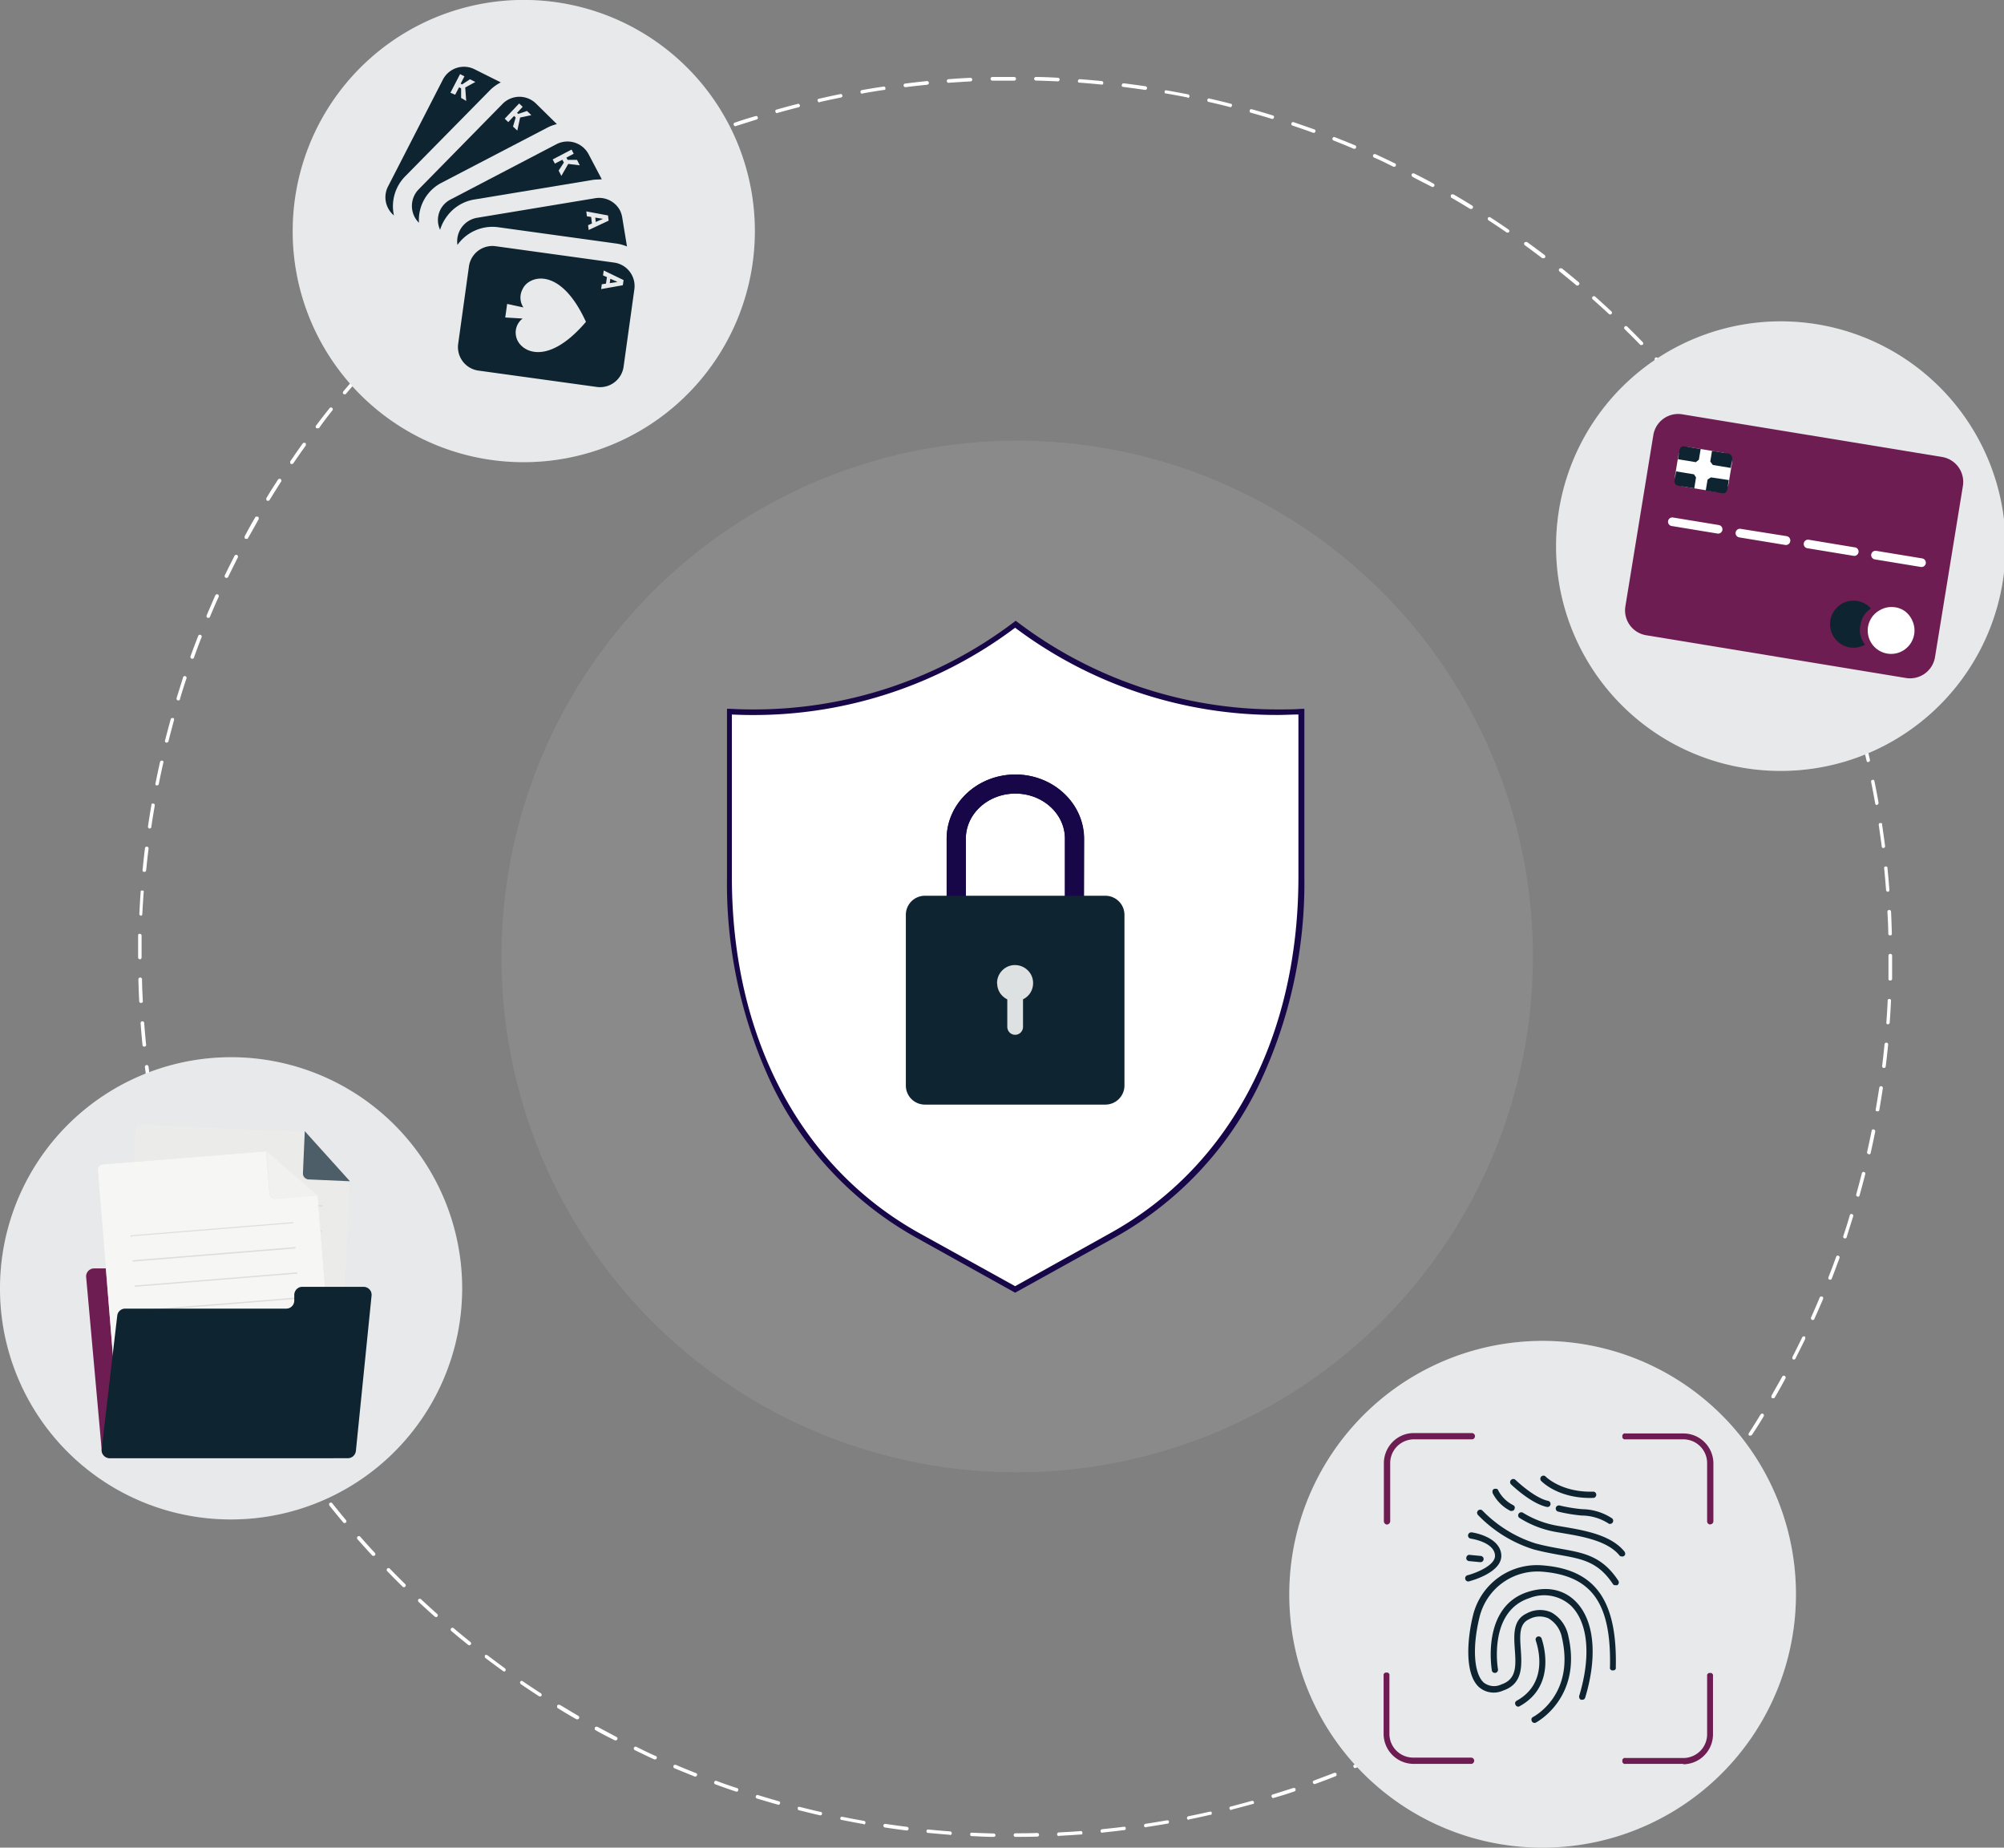 <svg xmlns="http://www.w3.org/2000/svg" xmlns:xlink="http://www.w3.org/1999/xlink" viewBox="0 0 307 283"><rect x="0" y="0" width="307" height="283" fill="#808080" stroke="none"/><defs><style>.a{fill:none;}.b{clip-path:url(#a);}.c,.i,.k,.l{fill:#fff;}.d{fill:#e7e9ea;}.d,.e{opacity:0.1;}.d,.e,.i,.j,.k,.l{isolation:isolate;}.e,.g,.j{fill:#0e2431;}.f{fill:#6e1d53;}.h{fill:#dedddb;}.i{opacity:0.4;}.j{opacity:0.7;}.k{opacity:0.73;}.l{opacity:0.3;}.m{fill:#170748;}.n{fill:#dee1e2;}</style><clipPath id="a"><rect class="a" width="307" height="283"/></clipPath></defs><g class="b"><path class="c" d="M155.56,281.35a.27.27,0,0,1-.19-.08.24.24,0,0,1-.08-.19.24.24,0,0,1,.08-.2.27.27,0,0,1,.19-.08c1.11,0,2.23,0,3.34-.05h0a.27.27,0,0,1,.19.08.27.27,0,0,1,.09.2.32.32,0,0,1-.08.2.28.28,0,0,1-.2.08C157.8,281.34,156.68,281.35,155.56,281.35Zm-3.34,0h0c-1.11,0-2.24-.07-3.34-.12l-.11,0a.27.27,0,0,1-.08-.07.24.24,0,0,1-.06-.09.43.43,0,0,1,0-.11.23.23,0,0,1,0-.11.47.47,0,0,1,.06-.09l.1-.05a.17.17,0,0,1,.1,0c1.11.05,2.23.09,3.34.12a.27.27,0,0,1,.19.08.28.28,0,0,1,.08.2.27.27,0,0,1-.08.19A.26.26,0,0,1,152.22,281.31Zm10-.12a.28.28,0,0,1-.2-.08.25.25,0,0,1-.09-.19.28.28,0,0,1,.08-.2.25.25,0,0,1,.19-.09c1.11-.06,2.23-.12,3.33-.21h.11a.33.33,0,0,1,.1.06.27.27,0,0,1,.07.08l0,.11a.43.43,0,0,1,0,.11.26.26,0,0,1,0,.09l-.09.07a.2.2,0,0,1-.11,0c-1.11.08-2.23.15-3.34.21Zm-16.71-.2h0c-1.1-.09-2.22-.18-3.33-.29a.45.45,0,0,1-.11,0,.27.27,0,0,1-.08-.07.31.31,0,0,1-.05-.1.2.2,0,0,1,0-.11.19.19,0,0,1,0-.1.27.27,0,0,1,.07-.08l.09-.06h.11c1.11.11,2.22.21,3.33.29a.28.28,0,0,1,.19.09.28.28,0,0,1,0,.39.27.27,0,0,1-.19.08Zm23.37-.3a.31.31,0,0,1-.2-.07.34.34,0,0,1-.09-.2.31.31,0,0,1,.07-.2.34.34,0,0,1,.19-.09c1.11-.11,2.22-.23,3.32-.37h.11a.19.19,0,0,1,.1.05.19.19,0,0,1,.07.08.3.3,0,0,1,0,.1.37.37,0,0,1,0,.11.26.26,0,0,1-.14.17.19.19,0,0,1-.1,0c-1.11.14-2.23.27-3.33.38Zm-30-.36h0c-1.1-.14-2.22-.29-3.32-.46a.27.27,0,0,1-.18-.11.3.3,0,0,1-.05-.21.29.29,0,0,1,.11-.18.3.3,0,0,1,.21-.05c1.09.16,2.2.32,3.3.45a.32.32,0,0,1,.18.1.3.3,0,0,1,.06.2.25.25,0,0,1-.08.18.29.29,0,0,1-.19.08Zm36.65-.47a.31.31,0,0,1-.18-.07.25.25,0,0,1-.09-.19.26.26,0,0,1,.06-.19.23.23,0,0,1,.17-.1c1.1-.17,2.21-.35,3.3-.54h.1l.1.05a.27.27,0,0,1,.08.07.36.36,0,0,1,0,.11v.1a.31.31,0,0,1-.05.1.3.3,0,0,1-.08.08l-.1,0c-1.09.19-2.2.37-3.3.54Zm-43.26-.52h0c-1.1-.19-2.21-.4-3.3-.62a.17.17,0,0,1-.1,0,.24.24,0,0,1-.09-.08.31.31,0,0,1-.05-.1v-.11a.37.37,0,0,1,.05-.11l.08-.08.11,0h.11c1.09.22,2.19.43,3.28.62a.27.27,0,0,1,.17.1.36.36,0,0,1,.06.2.31.31,0,0,1-.09.18.26.26,0,0,1-.19.07Zm49.85-.64a.26.26,0,0,1-.19-.07.31.31,0,0,1-.09-.18.25.25,0,0,1,.05-.19.3.3,0,0,1,.17-.11c1.09-.22,2.19-.46,3.26-.7h.11l.11,0,.08.08a.3.3,0,0,1,0,.1.2.2,0,0,1,0,.11.21.21,0,0,1,0,.1.27.27,0,0,1-.07.08l-.1,0c-1.08.25-2.18.49-3.28.71Zm-56.4-.68h-.06c-1.09-.25-2.18-.52-3.26-.79a.19.19,0,0,1-.1-.05.2.2,0,0,1-.08-.08.17.17,0,0,1,0-.1.21.21,0,0,1,0-.11.31.31,0,0,1,0-.1.27.27,0,0,1,.08-.07l.11,0h.11c1.07.27,2.16.54,3.24.78a.31.31,0,0,1,.16.11.27.27,0,0,1,0,.19.26.26,0,0,1-.09.18A.24.24,0,0,1,125.73,278Zm62.92-.81a.26.26,0,0,1-.19-.07.26.26,0,0,1-.09-.17.25.25,0,0,1,0-.19.21.21,0,0,1,.16-.11c1.07-.28,2.15-.57,3.22-.87h.11a.17.17,0,0,1,.1,0l.09.07.05.1a.2.2,0,0,1,0,.11.23.23,0,0,1,0,.11.27.27,0,0,1-.07.08l-.1,0c-1.07.3-2.16.59-3.24.86Zm-69.4-.84h-.08c-1.07-.3-2.15-.62-3.21-.94a.28.28,0,0,1-.16-.14.23.23,0,0,1,0-.21.31.31,0,0,1,.13-.17.31.31,0,0,1,.21,0c1.06.33,2.14.65,3.2.95a.31.31,0,0,1,.16.11.27.27,0,0,1,0,.19.31.31,0,0,1-.09.18.29.29,0,0,1-.18.07Zm75.83-1a.24.24,0,0,1-.18-.07.26.26,0,0,1-.09-.17.27.27,0,0,1,0-.19.26.26,0,0,1,.15-.12c1.06-.32,2.13-.67,3.17-1l.11,0,.11,0a.27.27,0,0,1,.08.07.41.41,0,0,1,.05.09.23.23,0,0,1,0,.11.23.23,0,0,1,0,.11.27.27,0,0,1-.07.08.18.18,0,0,1-.09.06c-1,.35-2.12.7-3.19,1Zm-82.23-1-.09,0c-1.06-.35-2.13-.73-3.17-1.11a.29.29,0,0,1-.16-.15.3.3,0,0,1,0-.21.36.36,0,0,1,.14-.16.33.33,0,0,1,.22,0c1,.39,2.1.76,3.16,1.11a.35.35,0,0,1,.15.12.32.32,0,0,1,0,.19.26.26,0,0,1-.09.17.3.3,0,0,1-.18.06Zm88.57-1.14a.28.28,0,0,1-.18-.06.3.3,0,0,1-.1-.17.27.27,0,0,1,0-.19.28.28,0,0,1,.14-.12c1-.38,2.09-.78,3.12-1.18a.15.15,0,0,1,.11,0,.16.16,0,0,1,.1,0,.15.15,0,0,1,.09.06.24.24,0,0,1,.06.09.22.22,0,0,1,0,.11.43.43,0,0,1,0,.11.47.47,0,0,1-.06.09.31.31,0,0,1-.1.05c-1,.41-2.08.81-3.13,1.19a.15.15,0,0,1-.09,0Zm-94.88-1.16-.1,0c-1-.41-2.08-.84-3.11-1.27l-.09-.06a.21.21,0,0,1-.06-.1.18.18,0,0,1,0-.1.2.2,0,0,1,0-.11.15.15,0,0,1,.06-.09.24.24,0,0,1,.09-.06.22.22,0,0,1,.11,0l.11,0c1,.44,2.07.86,3.1,1.27a.28.28,0,0,1,.14.12.32.32,0,0,1,0,.19.27.27,0,0,1-.1.16A.29.29,0,0,1,106.54,272.1Zm101.09-1.29a.28.28,0,0,1-.18-.06.34.34,0,0,1-.1-.16.32.32,0,0,1,0-.19.28.28,0,0,1,.14-.12c1-.43,2-.89,3-1.34a.26.26,0,0,1,.21,0,.28.28,0,0,1,.16.14.26.26,0,0,1,0,.21.25.25,0,0,1-.14.16c-1,.45-2,.91-3.06,1.34l-.1,0Zm-107.26-1.33-.12,0c-1-.46-2-.94-3-1.43a.26.26,0,0,1-.13-.16.27.27,0,0,1,0-.2.29.29,0,0,1,.16-.15.28.28,0,0,1,.2,0c1,.49,2,1,3,1.42a.29.29,0,0,1,.14.13.28.28,0,0,1,0,.18.25.25,0,0,1-.1.16A.25.25,0,0,1,100.37,269.48Zm113.33-1.42a.25.25,0,0,1-.17-.06.27.27,0,0,1-.1-.16.23.23,0,0,1,0-.18.27.27,0,0,1,.13-.13c1-.48,2-1,3-1.49a.34.34,0,0,1,.22,0,.32.32,0,0,1,.16.14.33.33,0,0,1,0,.22.36.36,0,0,1-.14.16c-1,.51-2,1-3,1.49a.27.27,0,0,1-.12,0Zm-119.37-1.5a.27.27,0,0,1-.12,0c-1-.51-2-1-3-1.58a.24.24,0,0,1-.08-.06l0-.1a.21.21,0,0,1,0-.11.17.17,0,0,1,0-.1l.07-.09.1-.05h.1l.11,0c1,.53,2,1.06,2.95,1.57a.24.24,0,0,1,.13.13.27.27,0,0,1,0,.18.24.24,0,0,1-.09.15A.28.28,0,0,1,94.33,266.56ZM219.63,265a.27.27,0,0,1-.17-.06.23.23,0,0,1-.1-.15.28.28,0,0,1,0-.18.37.37,0,0,1,.12-.13c1-.53,1.95-1.08,2.91-1.64a.3.3,0,0,1,.21,0,.23.23,0,0,1,.16.13.26.26,0,0,1,0,.21.27.27,0,0,1-.13.17L219.76,265a.28.28,0,0,1-.13,0ZM88.46,263.34a.23.23,0,0,1-.14,0c-1-.55-1.94-1.13-2.89-1.72l-.08-.07a.3.3,0,0,1,0-.1.37.37,0,0,1,0-.11.42.42,0,0,1,0-.1.27.27,0,0,1,.07-.08l.1-.05h.11l.1,0c1,.58,1.92,1.16,2.88,1.71a.26.26,0,0,1,.11.14.23.23,0,0,1,0,.18.29.29,0,0,1-.09.15A.34.34,0,0,1,88.46,263.34Zm136.94-1.69a.34.34,0,0,1-.17,0,.4.4,0,0,1-.1-.15.37.37,0,0,1,0-.18.3.3,0,0,1,.12-.13c.94-.58,1.89-1.18,2.81-1.78a.27.27,0,0,1,.21,0,.26.26,0,0,1,.18.12.31.31,0,0,1,0,.21.32.32,0,0,1-.12.18c-.93.6-1.89,1.2-2.83,1.78a.28.28,0,0,1-.15,0ZM82.75,259.83a.24.24,0,0,1-.15,0c-.93-.61-1.87-1.23-2.8-1.86a.27.27,0,0,1-.11-.18.26.26,0,0,1,0-.21.32.32,0,0,1,.18-.12.27.27,0,0,1,.21.05c.91.63,1.85,1.25,2.78,1.85a.3.3,0,0,1,.11.14.28.28,0,0,1,0,.18.26.26,0,0,1-.1.14A.22.22,0,0,1,82.75,259.83ZM231,258a.27.27,0,0,1-.17-.06.24.24,0,0,1-.1-.14.25.25,0,0,1,0-.17.26.26,0,0,1,.11-.14c.91-.63,1.83-1.27,2.73-1.92a.29.29,0,0,1,.2-.05.32.32,0,0,1,.18.12.29.29,0,0,1,0,.2.27.27,0,0,1-.11.18c-.9.65-1.82,1.3-2.74,1.93a.27.27,0,0,1-.15,0Zm-153.79-2a.25.25,0,0,1-.16-.06c-.9-.65-1.81-1.32-2.7-2a.29.29,0,0,1-.07-.08.17.17,0,0,1,0-.1.21.21,0,0,1,0-.11.31.31,0,0,1,0-.1.27.27,0,0,1,.08-.07l.1,0h.11a.31.31,0,0,1,.1.05c.88.67,1.78,1.34,2.68,2a.36.36,0,0,1,.11.14.48.48,0,0,1,0,.17.3.3,0,0,1-.1.14A.27.27,0,0,1,77.22,256.05Zm159.21-1.94a.27.27,0,0,1-.17-.06.26.26,0,0,1-.1-.13.28.28,0,0,1,0-.18.33.33,0,0,1,.1-.14c.88-.67,1.76-1.36,2.63-2l.09-.05h.11l.11,0a.18.18,0,0,1,.08.07.41.41,0,0,1,.05.09.41.41,0,0,1,0,.11.3.3,0,0,1,0,.1s0,.06-.07.09c-.86.69-1.75,1.39-2.64,2.06A.25.25,0,0,1,236.43,254.11ZM71.9,252a.28.28,0,0,1-.18-.06c-.87-.7-1.74-1.41-2.59-2.13a.28.28,0,0,1-.09-.19.25.25,0,0,1,.06-.2.27.27,0,0,1,.19-.1.3.3,0,0,1,.2.06c.85.72,1.71,1.43,2.58,2.12a.31.31,0,0,1,.09.14.25.25,0,0,1,0,.17.36.36,0,0,1-.1.14A.33.33,0,0,1,71.9,252Zm169.75-2.06a.28.28,0,0,1-.16-.05.3.3,0,0,1-.11-.14.29.29,0,0,1,0-.16.24.24,0,0,1,.09-.15c.84-.71,1.69-1.44,2.52-2.18a.37.37,0,0,1,.2-.07.26.26,0,0,1,.19.1.25.25,0,0,1,.07.2.28.28,0,0,1-.09.19c-.84.74-1.69,1.48-2.54,2.19a.28.28,0,0,1-.17.07ZM66.78,247.67a.26.26,0,0,1-.19-.07c-.83-.74-1.67-1.5-2.48-2.25a.24.24,0,0,1-.06-.09.2.2,0,0,1,0-.11.36.36,0,0,1,0-.1.15.15,0,0,1,.06-.09.27.27,0,0,1,.08-.07l.11,0h.11l.09.06c.81.76,1.64,1.51,2.47,2.25a.34.34,0,0,1,.09.14.29.29,0,0,1,0,.16.3.3,0,0,1-.11.14.27.27,0,0,1-.15.05Zm179.88-2.18a.29.29,0,0,1-.26-.17.25.25,0,0,1,0-.17.29.29,0,0,1,.08-.14c.81-.76,1.62-1.53,2.41-2.3a.27.27,0,0,1,.2-.08.27.27,0,0,1,.28.28.25.25,0,0,1-.09.19c-.79.78-1.61,1.56-2.42,2.32a.29.29,0,0,1-.2.07ZM61.88,243.11a.32.32,0,0,1-.2-.08c-.79-.78-1.59-1.58-2.36-2.38a.27.27,0,0,1-.08-.19.28.28,0,0,1,.08-.2.3.3,0,0,1,.2-.08.27.27,0,0,1,.19.08c.78.8,1.57,1.6,2.36,2.37a.28.28,0,0,1,.07.3.24.24,0,0,1-.11.13A.27.27,0,0,1,61.88,243.11Zm189.56-2.3a.28.28,0,0,1-.15,0,.26.26,0,0,1-.1-.13.29.29,0,0,1,0-.16.37.37,0,0,1,.07-.14c.78-.8,1.55-1.61,2.31-2.42a.25.25,0,0,1,.19-.09.31.31,0,0,1,.2.07.34.34,0,0,1,.09.2.32.32,0,0,1-.08.2c-.75.81-1.53,1.63-2.31,2.43a.15.15,0,0,1-.09.06.2.2,0,0,1-.11,0Zm-194.23-2.5-.11,0-.09-.07q-1.14-1.23-2.25-2.49a.31.31,0,0,1-.07-.2.26.26,0,0,1,.1-.19.28.28,0,0,1,.39,0c.73.83,1.48,1.67,2.24,2.48a.37.37,0,0,1,.07.14.29.29,0,0,1,0,.16.29.29,0,0,1-.1.12A.3.3,0,0,1,57.21,238.31ZM256,235.9a.3.3,0,0,1-.15-.05.22.22,0,0,1-.1-.11.3.3,0,0,1,0-.16.27.27,0,0,1,.07-.14c.73-.84,1.46-1.69,2.18-2.54a.29.29,0,0,1,.18-.1.31.31,0,0,1,.21.07.25.25,0,0,1,.09.19.25.25,0,0,1-.06.2c-.71.85-1.45,1.71-2.19,2.55a.31.31,0,0,1-.09.07l-.12,0Zm-203.2-2.62-.12,0-.09-.08c-.71-.85-1.43-1.72-2.12-2.59l-.05-.1a.41.41,0,0,1,0-.11.29.29,0,0,1,0-.1.31.31,0,0,1,.07-.09l.1-.05h.11l.1,0a.18.18,0,0,1,.08.07c.69.86,1.4,1.74,2.11,2.58a.3.3,0,0,1,.07.15.27.27,0,0,1,0,.15.23.23,0,0,1-.1.12A.24.24,0,0,1,52.79,233.28Zm207.51-2.52a.28.28,0,0,1-.15,0,.29.29,0,0,1-.1-.12.33.33,0,0,1,0-.15.35.35,0,0,1,.06-.14c.7-.87,1.38-1.76,2.05-2.64,0,0,.05-.06.08-.07a.25.25,0,0,1,.11,0h.11l.1.05a.27.27,0,0,1,.07.08.23.23,0,0,1,0,.11.21.21,0,0,1,0,.11.47.47,0,0,1-.05.1c-.68.88-1.37,1.78-2.06,2.65a.39.39,0,0,1-.1.08.17.17,0,0,1-.12,0ZM48.62,228.05l-.12,0a.39.39,0,0,1-.1-.08c-.67-.89-1.34-1.8-2-2.7a.42.42,0,0,1,0-.1.41.41,0,0,1,0-.11.3.3,0,0,1,0-.1l.08-.08.09,0a.2.2,0,0,1,.11,0l.1,0a.27.27,0,0,1,.08.07c.65.9,1.31,1.8,2,2.69a.35.35,0,0,1,.06.14.37.37,0,0,1,0,.15.22.22,0,0,1-.1.11.3.3,0,0,1-.15.05Zm215.72-2.63a.23.23,0,0,1-.14,0,.26.26,0,0,1-.1-.11.21.21,0,0,1,0-.15.24.24,0,0,1,.05-.14c.64-.9,1.29-1.82,1.92-2.74a.27.27,0,0,1,.07-.08.21.21,0,0,1,.1,0h.12a.21.21,0,0,1,.1,0,.27.27,0,0,1,.07.08.18.18,0,0,1,0,.1.21.21,0,0,1,0,.11.19.19,0,0,1-.05.1c-.63.93-1.27,1.85-1.92,2.75a.28.28,0,0,1-.1.09A.28.28,0,0,1,264.34,225.42ZM44.72,222.61a.31.31,0,0,1-.13,0,.28.28,0,0,1-.1-.09c-.62-.92-1.25-1.86-1.85-2.79a.42.42,0,0,1,0-.1.2.2,0,0,1,0-.11.29.29,0,0,1,.12-.18.31.31,0,0,1,.21,0,.29.29,0,0,1,.18.13c.6.93,1.22,1.86,1.84,2.78a.24.24,0,0,1,0,.14.32.32,0,0,1,0,.14.27.27,0,0,1-.1.11A.28.28,0,0,1,44.72,222.61Zm223.4-2.73a.23.23,0,0,1-.14,0,.21.21,0,0,1-.1-.11.23.23,0,0,1,0-.14.24.24,0,0,1,.05-.14c.6-.93,1.2-1.89,1.78-2.84a.34.34,0,0,1,.17-.11.28.28,0,0,1,.2,0,.25.25,0,0,1,.12.16.27.27,0,0,1,0,.2c-.58,1-1.18,1.92-1.79,2.85a.22.22,0,0,1-.1.09A.2.2,0,0,1,268.12,219.88ZM41.1,217a.25.25,0,0,1-.24-.13c-.58-1-1.16-1.92-1.71-2.88a.26.26,0,0,1,0-.21.28.28,0,0,1,.13-.17.26.26,0,0,1,.21,0,.27.27,0,0,1,.17.13c.55,1,1.12,1.92,1.7,2.87a.3.3,0,0,1,0,.1.41.41,0,0,1,0,.11.47.47,0,0,1,0,.1l-.08.07A.23.23,0,0,1,41.1,217Zm230.52-2.84a.23.23,0,0,1-.14,0,.24.24,0,0,1-.1-.1.23.23,0,0,1,0-.14.25.25,0,0,1,0-.14c.55-1,1.1-1.94,1.64-2.92a.26.26,0,0,1,.16-.13.26.26,0,0,1,.21,0,.29.29,0,0,1,.14.17.26.26,0,0,1,0,.21c-.53,1-1.09,2-1.64,2.93a.52.52,0,0,1-.1.11A.35.35,0,0,1,271.62,214.15Zm-233.86-3a.28.28,0,0,1-.15,0,.36.36,0,0,1-.1-.11c-.53-1-1.06-2-1.56-3a.19.19,0,0,1,0-.1.2.2,0,0,1,0-.11.26.26,0,0,1,0-.09s.05-.06.09-.07a.17.17,0,0,1,.1,0,.21.21,0,0,1,.11,0l.09.05.07.09c.51,1,1,2,1.56,2.95a.32.32,0,0,1,0,.14.22.22,0,0,1,0,.13.24.24,0,0,1-.1.1A.22.22,0,0,1,37.76,211.2Zm237.07-2.94a.33.33,0,0,1-.14,0,.32.32,0,0,1-.1-.1.28.28,0,0,1,0-.13.32.32,0,0,1,0-.14c.51-1,1-2,1.49-3a.31.31,0,0,1,.07-.09.18.18,0,0,1,.09-.06l.11,0a.23.23,0,0,1,.11,0l.09.07a.41.41,0,0,1,0,.09.22.22,0,0,1,0,.11.2.2,0,0,1,0,.11c-.48,1-1,2-1.49,3a.32.32,0,0,1-.11.12A.33.33,0,0,1,274.83,208.26Zm-240.12-3a.37.37,0,0,1-.15,0,.29.29,0,0,1-.1-.12c-.48-1-1-2-1.42-3a.43.43,0,0,1,0-.11.21.21,0,0,1,0-.11s0-.07.06-.09a.31.31,0,0,1,.09-.07l.11,0a.18.18,0,0,1,.1,0,.21.21,0,0,1,.1.06.35.35,0,0,1,.06.09c.45,1,.93,2,1.41,3a.29.29,0,0,1-.25.4Zm243-3.05a.31.31,0,0,1-.13,0,.32.32,0,0,1-.1-.1.29.29,0,0,1-.05-.13.31.31,0,0,1,0-.13c.46-1,.91-2.05,1.34-3.08a.24.24,0,0,1,.06-.09.18.18,0,0,1,.09-.06l.11,0,.1,0a.33.33,0,0,1,.1.06l.06.09a.41.41,0,0,1,0,.11.2.2,0,0,1,0,.11c-.43,1-.89,2.07-1.35,3.09a.23.23,0,0,1-.1.12.24.24,0,0,1-.15,0ZM32,199.16a.27.27,0,0,1-.15,0,.32.32,0,0,1-.11-.12c-.43-1-.85-2.06-1.26-3.1a.3.3,0,0,1,0-.21.25.25,0,0,1,.15-.15.26.26,0,0,1,.21,0,.31.31,0,0,1,.15.15c.41,1,.83,2.08,1.26,3.09a.68.68,0,0,1,0,.14.35.35,0,0,1-.05.13.45.45,0,0,1-.1.09A.28.28,0,0,1,32,199.16ZM280.35,196l-.1,0-.09-.06a.24.24,0,0,1-.06-.09.23.23,0,0,1,0-.11.36.36,0,0,1,0-.1c.41-1,.81-2.1,1.19-3.14a.25.25,0,0,1,.14-.16.26.26,0,0,1,.21,0,.32.32,0,0,1,.16.14.33.33,0,0,1,0,.22c-.38,1-.78,2.11-1.19,3.15a.32.32,0,0,1-.1.13A.33.33,0,0,1,280.35,196ZM29.52,192.93a.3.3,0,0,1-.16-.05.26.26,0,0,1-.1-.13c-.38-1.05-.76-2.12-1.11-3.18a.36.36,0,0,1,0-.1l0-.11a.27.27,0,0,1,.16-.14.28.28,0,0,1,.22,0,.32.32,0,0,1,.14.16c.35,1,.72,2.11,1.1,3.15a.33.33,0,0,1,0,.14.26.26,0,0,1-.14.21.31.31,0,0,1-.13,0Zm253.12-3.25h-.09a.27.27,0,0,1-.17-.35c.35-1.06.7-2.13,1-3.2a.31.31,0,0,1,.13-.17.31.31,0,0,1,.21,0,.39.39,0,0,1,.17.14.31.31,0,0,1,0,.21c-.33,1.07-.68,2.15-1,3.21a.3.3,0,0,1-.1.14A.34.34,0,0,1,282.64,189.68ZM27.39,186.57a.34.34,0,0,1-.17,0,.33.33,0,0,1-.1-.14c-.33-1.07-.65-2.15-.95-3.23a.26.26,0,0,1,0-.21.28.28,0,0,1,.17-.13.24.24,0,0,1,.2,0,.25.25,0,0,1,.14.16c.3,1.07.61,2.15.94,3.21a.3.3,0,0,1,0,.21.25.25,0,0,1-.16.14Zm257.22-3.31h-.07a.31.31,0,0,1-.17-.13.3.3,0,0,1,0-.21c.29-1.06.58-2.15.86-3.23a.25.25,0,0,1,.12-.17.34.34,0,0,1,.22,0,.31.31,0,0,1,.17.13.37.37,0,0,1,0,.21c-.28,1.09-.57,2.18-.87,3.25a.26.26,0,0,1-.27.2Zm-259-3.14a.27.27,0,0,1-.17-.06.29.29,0,0,1-.09-.15c-.28-1.09-.54-2.18-.79-3.27a.26.26,0,0,1,0-.21.28.28,0,0,1,.38-.09.29.29,0,0,1,.12.18c.25,1.08.51,2.17.78,3.25a.49.49,0,0,1,0,.12.23.23,0,0,1-.06.12.34.34,0,0,1-.09.08A.28.28,0,0,1,25.57,180.12Zm260.69-3.36-.12,0-.1-.07a.43.43,0,0,1-.05-.12.24.24,0,0,1,0-.12c.24-1.09.48-2.19.7-3.27a.25.25,0,0,1,.12-.18.24.24,0,0,1,.2,0,.28.28,0,0,1,.22.33c-.22,1.09-.45,2.19-.7,3.28a.27.27,0,0,1-.1.16.27.27,0,0,1-.17.06ZM24.09,173.58a.26.26,0,0,1-.18-.07.22.22,0,0,1-.09-.16c-.22-1.09-.43-2.2-.62-3.3a.2.2,0,0,1,0-.11.21.21,0,0,1,0-.1l.08-.08.1,0h.11l.1,0a.3.3,0,0,1,.08.08.35.35,0,0,1,0,.11c.2,1.09.4,2.2.62,3.28a.2.2,0,0,1,0,.11.18.18,0,0,1,0,.1.2.2,0,0,1-.08.08.18.18,0,0,1-.1,0Zm263.49-3.39h-.05a.18.18,0,0,1-.1,0,.27.27,0,0,1-.08-.07.3.3,0,0,1,0-.1.41.41,0,0,1,0-.11c.19-1.09.37-2.2.54-3.3a.28.28,0,0,1,.5-.13.31.31,0,0,1,.05.21c-.17,1.1-.35,2.22-.54,3.32a.26.26,0,0,1-.09.16.31.31,0,0,1-.18.07ZM22.93,167a.3.3,0,0,1-.18-.06.32.32,0,0,1-.09-.17c-.17-1.11-.32-2.23-.46-3.33a.27.27,0,0,1,.06-.2.29.29,0,0,1,.18-.11.26.26,0,0,1,.21.06.29.29,0,0,1,.1.18c.14,1.1.29,2.21.46,3.31a.37.37,0,0,1,0,.11.3.3,0,0,1,0,.1l-.08.07L23,167Zm265.64-3.42h0a.25.25,0,0,1-.18-.1.27.27,0,0,1-.06-.21c.14-1.1.26-2.22.37-3.33a.28.28,0,0,1,.3-.24.27.27,0,0,1,.25.3c-.11,1.11-.23,2.24-.37,3.34a.31.31,0,0,1-.09.18.3.3,0,0,1-.18.06ZM22.1,160.32a.29.29,0,0,1-.18-.07.26.26,0,0,1-.09-.18c-.11-1.11-.21-2.23-.29-3.35a.26.26,0,0,1,.07-.2.24.24,0,0,1,.18-.09.27.27,0,0,1,.2.06.3.3,0,0,1,.1.19c.08,1.11.18,2.23.29,3.33a.37.37,0,0,1,0,.11.31.31,0,0,1-.05.1.71.71,0,0,1-.09.07l-.1,0Zm267.12-3.44h0a.19.19,0,0,1-.1,0l-.09-.07a.26.26,0,0,1-.05-.09.21.21,0,0,1,0-.11c.08-1.1.15-2.23.2-3.34a.23.23,0,0,1,0-.11.16.16,0,0,1,.06-.08.24.24,0,0,1,.09-.06.21.21,0,0,1,.11,0l.11,0a.27.27,0,0,1,.08.07.18.18,0,0,1,.06.09.2.2,0,0,1,0,.11c-.05,1.11-.12,2.24-.2,3.35a.28.28,0,0,1-.09.18A.27.27,0,0,1,289.22,156.88ZM21.61,153.63a.3.3,0,0,1-.2-.08.23.23,0,0,1-.08-.18c-.06-1.11-.1-2.24-.13-3.36a.28.28,0,0,1,.08-.2.28.28,0,0,1,.19-.09.28.28,0,0,1,.2.08.28.28,0,0,1,.09.19c0,1.12.07,2.24.12,3.35a.41.41,0,0,1,0,.11.47.47,0,0,1-.06.09.15.15,0,0,1-.09.06.17.17,0,0,1-.1,0Zm267.94-3.45h0l-.1,0-.09-.06a.21.21,0,0,1-.06-.1.36.36,0,0,1,0-.1c0-1.11,0-2.24,0-3.35v-.19a.28.28,0,0,1,.08-.2.29.29,0,0,1,.4,0,.28.28,0,0,1,.08.2v.19c0,1.12,0,2.25,0,3.36a.25.25,0,0,1-.09.19A.27.27,0,0,1,289.55,150.18ZM21.44,146.93a.25.25,0,0,1-.2-.09.27.27,0,0,1-.08-.19v-.1c0-1.08,0-2.18,0-3.26a.36.36,0,0,1,0-.11.47.47,0,0,1,.06-.09.24.24,0,0,1,.09-.06l.11,0a.34.34,0,0,1,.2.09.25.25,0,0,1,.07.2c0,1.08,0,2.17,0,3.25v.1a.31.31,0,0,1-.28.28Zm268.1-3.65a.27.27,0,0,1-.27-.27c0-1.11-.07-2.23-.13-3.34a.27.27,0,0,1,.07-.2.3.3,0,0,1,.19-.1.28.28,0,0,1,.2.08.27.27,0,0,1,.1.19c.05,1.11.09,2.24.12,3.36a.18.18,0,0,1,0,.1.31.31,0,0,1-.05.1l-.09.06-.11,0ZM21.6,140.22h0a.19.19,0,0,1-.1,0,.15.15,0,0,1-.09-.06l-.06-.09a.45.45,0,0,1,0-.11c.05-1.12.12-2.25.2-3.36a.19.19,0,0,1,0-.1l.07-.09.09,0a.21.21,0,0,1,.11,0,.17.17,0,0,1,.1,0,.15.15,0,0,1,.09.06.31.31,0,0,1,0,.1.36.36,0,0,1,0,.1c-.08,1.11-.15,2.24-.21,3.35a.23.23,0,0,1-.08.18.27.27,0,0,1-.19.08Zm267.61-3.64a.27.27,0,0,1-.28-.26c-.08-1.1-.18-2.22-.29-3.33a.22.22,0,0,1,0-.11.41.41,0,0,1,.05-.09.27.27,0,0,1,.08-.07.2.2,0,0,1,.11,0,.17.17,0,0,1,.1,0l.1.05a.27.27,0,0,1,.07.08.35.35,0,0,1,0,.11c.11,1.11.21,2.24.29,3.34a.31.31,0,0,1-.06.21.28.28,0,0,1-.19.09ZM22.08,133.53h0a.23.23,0,0,1-.11,0,.27.27,0,0,1-.08-.07.41.41,0,0,1-.05-.09.22.22,0,0,1,0-.11c.11-1.11.23-2.23.37-3.34a.24.24,0,0,1,.1-.19.31.31,0,0,1,.21-.06.29.29,0,0,1,.18.11.26.26,0,0,1,.06.21c-.14,1.1-.26,2.22-.37,3.32a.31.31,0,0,1-.09.18A.26.26,0,0,1,22.08,133.53Zm266.46-3.62a.24.24,0,0,1-.18-.07.22.22,0,0,1-.09-.17c-.14-1.1-.3-2.21-.46-3.32a.17.17,0,0,1,0-.1.31.31,0,0,1,.05-.1.3.3,0,0,1,.08-.08l.1,0a.21.21,0,0,1,.11,0l.1,0a.27.27,0,0,1,.07.08.3.3,0,0,1,0,.1c.16,1.11.32,2.23.46,3.33a.41.41,0,0,1,0,.11.26.26,0,0,1-.05.09.3.3,0,0,1-.08.08l-.1,0Zm-265.64-3h0a.32.32,0,0,1-.18-.12.28.28,0,0,1-.05-.2c.16-1.11.34-2.22.53-3.32a.3.3,0,0,1,0-.1.3.3,0,0,1,.08-.08.18.18,0,0,1,.09,0h.11l.1,0a.3.3,0,0,1,.08.08.31.31,0,0,1,.05.1v.11c-.19,1.09-.37,2.2-.53,3.3a.27.27,0,0,1-.1.17.29.29,0,0,1-.18.07Zm264.64-3.6a.32.32,0,0,1-.18-.06.35.35,0,0,1-.09-.17c-.19-1.09-.4-2.19-.62-3.29a.2.2,0,0,1,0-.11.42.42,0,0,1,0-.1.29.29,0,0,1,.18-.12.32.32,0,0,1,.21,0,.29.29,0,0,1,.11.18c.23,1.1.44,2.21.63,3.3a.3.3,0,0,1-.05.21.32.32,0,0,1-.18.12Zm-263.49-3H24a.23.23,0,0,1-.18-.12.24.24,0,0,1,0-.2c.22-1.1.45-2.2.7-3.29a.28.28,0,0,1,.5-.08.28.28,0,0,1,0,.2c-.25,1.09-.48,2.19-.7,3.28a.32.32,0,0,1-.09.16A.3.3,0,0,1,24.05,120.27Zm262.17-3.56a.35.35,0,0,1-.18-.06.26.26,0,0,1-.09-.16c-.25-1.08-.51-2.17-.79-3.25a.26.26,0,0,1,0-.21.27.27,0,0,1,.17-.13.26.26,0,0,1,.21,0,.27.27,0,0,1,.13.17c.28,1.08.54,2.18.79,3.26a.28.28,0,0,1,0,.13.36.36,0,0,1-.15.19.27.27,0,0,1-.12,0Zm-260.69-3h-.07a.31.31,0,0,1-.17-.13.26.26,0,0,1,0-.21c.27-1.08.56-2.17.86-3.25a.47.47,0,0,1,.05-.1.27.27,0,0,1,.08-.07.19.19,0,0,1,.1,0,.2.2,0,0,1,.11,0,.31.31,0,0,1,.1,0l.07.09a.42.42,0,0,1,0,.1.2.2,0,0,1,0,.11c-.29,1.07-.58,2.16-.85,3.24a.31.31,0,0,1-.1.15.27.27,0,0,1-.17.06Zm259-3.52a.23.23,0,0,1-.16-.06.25.25,0,0,1-.1-.15c-.3-1.06-.62-2.14-.95-3.21a.26.26,0,0,1,0-.21.26.26,0,0,1,.16-.13.26.26,0,0,1,.21,0,.25.25,0,0,1,.14.16c.33,1.07.65,2.16.95,3.22a.57.57,0,0,1,0,.13.34.34,0,0,1-.06.12.24.24,0,0,1-.09.08A.28.28,0,0,1,284.56,110.21ZM27.33,107.27a.28.28,0,0,1-.13,0,.24.24,0,0,1-.09-.08.34.34,0,0,1-.06-.12.57.57,0,0,1,0-.13c.33-1.07.68-2.15,1-3.21a.25.25,0,0,1,.14-.16.26.26,0,0,1,.21,0,.28.28,0,0,1,.16.14.28.28,0,0,1,0,.22c-.35,1.05-.7,2.12-1,3.19a.21.21,0,0,1-.1.14A.23.23,0,0,1,27.33,107.27Zm255.26-3.47a.34.34,0,0,1-.17,0,.3.3,0,0,1-.1-.14c-.35-1-.72-2.11-1.1-3.15a.23.23,0,0,1,0-.11.23.23,0,0,1,0-.11.24.24,0,0,1,.06-.09l.09-.05a.22.22,0,0,1,.11,0,.23.23,0,0,1,.11,0,.16.16,0,0,1,.08.06.24.24,0,0,1,.06.09c.38,1,.75,2.12,1.11,3.17a.33.33,0,0,1,0,.14.31.31,0,0,1-.05.12.27.27,0,0,1-.1.08A.27.27,0,0,1,282.59,103.8ZM29.46,100.89a.28.28,0,0,1-.13,0,.28.28,0,0,1-.1-.09.61.61,0,0,1-.05-.12.34.34,0,0,1,0-.14c.38-1.05.78-2.11,1.19-3.15a.26.26,0,0,1,.14-.15.33.33,0,0,1,.22,0,.31.31,0,0,1,.15.15.26.26,0,0,1,0,.21c-.4,1-.8,2.1-1.18,3.15a.26.26,0,0,1-.1.13A.3.3,0,0,1,29.46,100.89ZM280.29,97.5a.2.2,0,0,1-.15,0,.25.25,0,0,1-.11-.12c-.4-1-.83-2.07-1.26-3.09a.36.36,0,0,1,0-.11.36.36,0,0,1,0-.1l.06-.09.09-.07.11,0,.11,0,.09.06.06.09c.43,1,.85,2.07,1.26,3.1a.31.31,0,0,1,0,.22l-.07.09a.19.19,0,0,1-.09,0A.16.16,0,0,1,280.29,97.5ZM31.91,94.63a.2.2,0,0,1-.11,0,.24.24,0,0,1-.09-.06.15.15,0,0,1-.06-.09.36.36,0,0,1,0-.1.36.36,0,0,1,0-.11c.43-1,.89-2.07,1.34-3.09a.27.27,0,0,1,.16-.14.26.26,0,0,1,.21,0,.25.25,0,0,1,.14.16.26.26,0,0,1,0,.21c-.46,1-.91,2.05-1.34,3.07a.22.22,0,0,1-.1.13A.3.3,0,0,1,31.91,94.63Zm245.78-3.28a.3.3,0,0,1-.15,0,.24.24,0,0,1-.1-.12c-.45-1-.93-2-1.41-3a.19.19,0,0,1,0-.1.2.2,0,0,1,0-.11.31.31,0,0,1,.05-.1.2.2,0,0,1,.09-.06.19.19,0,0,1,.1,0,.2.2,0,0,1,.11,0,.19.19,0,0,1,.09,0l.07.09c.48,1,1,2,1.42,3a.59.59,0,0,1,0,.13.28.28,0,0,1,0,.13.47.47,0,0,1-.1.1.32.32,0,0,1-.14,0Zm-243-2.85a.27.27,0,0,1-.12,0,.32.32,0,0,1-.14-.16.3.3,0,0,1,0-.21c.49-1,1-2,1.5-3a.26.26,0,0,1,.16-.13.26.26,0,0,1,.21,0,.32.32,0,0,1,.14.16.31.31,0,0,1,0,.21c-.5,1-1,2-1.49,3a.18.18,0,0,1-.1.11A.25.25,0,0,1,34.66,88.5Zm240.13-3.17a.33.33,0,0,1-.14,0,.38.38,0,0,1-.11-.11c-.5-1-1-2-1.56-3a.31.31,0,0,1,0-.21.28.28,0,0,1,.14-.16.24.24,0,0,1,.2,0,.28.28,0,0,1,.17.13c.54,1,1.06,2,1.57,3a.32.32,0,0,1,0,.14.28.28,0,0,1,0,.13.24.24,0,0,1-.1.1A.23.23,0,0,1,274.79,85.33ZM37.72,82.52a.25.25,0,0,1-.14,0,.32.32,0,0,1-.1-.1.57.57,0,0,1,0-.14.33.33,0,0,1,0-.13c.53-1,1.08-2,1.64-2.94a.27.27,0,0,1,.07-.08.31.31,0,0,1,.1,0h.11l.1,0a.27.27,0,0,1,.08.07.19.19,0,0,1,.05.1.37.37,0,0,1,0,.11.42.42,0,0,1,0,.1c-.55,1-1.1,2-1.64,2.92a.21.21,0,0,1-.1.11A.33.33,0,0,1,37.72,82.52Zm233.87-3.06a.23.23,0,0,1-.14,0,.32.32,0,0,1-.1-.1c-.55-1-1.12-1.92-1.71-2.87a.37.37,0,0,1,0-.21.27.27,0,0,1,.13-.17.31.31,0,0,1,.21,0,.31.31,0,0,1,.17.13c.58,1,1.16,1.92,1.71,2.88a.26.26,0,0,1,0,.28.24.24,0,0,1-.1.1A.33.33,0,0,1,271.59,79.46ZM41.07,76.7a.25.25,0,0,1-.14,0,.25.25,0,0,1-.13-.24.23.23,0,0,1,0-.14c.58-1,1.18-1.91,1.78-2.85a.28.28,0,0,1,.18-.12.26.26,0,0,1,.21,0,.3.3,0,0,1,.12.17.31.31,0,0,1,0,.21c-.6.94-1.2,1.89-1.78,2.84a.25.25,0,0,1-.24.13Zm227-3a.31.31,0,0,1-.13,0,.43.43,0,0,1-.1-.09c-.6-.94-1.22-1.87-1.85-2.79a.3.3,0,0,1,0-.1.2.2,0,0,1,0-.11.21.21,0,0,1,0-.1.27.27,0,0,1,.07-.08l.1,0h.11l.11,0a.27.27,0,0,1,.07.08c.63.92,1.25,1.86,1.86,2.79a.33.33,0,0,1,0,.14.4.4,0,0,1,0,.15.32.32,0,0,1-.1.1A.28.28,0,0,1,268.1,73.75ZM44.71,71.06a.23.23,0,0,1-.14,0,.23.23,0,0,1-.11-.11.32.32,0,0,1,0-.14.34.34,0,0,1,0-.14c.63-.92,1.27-1.85,1.93-2.76a.23.23,0,0,1,.07-.07.25.25,0,0,1,.11,0,.2.2,0,0,1,.11,0,.24.24,0,0,1,.1,0,.19.19,0,0,1,.07.08.3.3,0,0,1,0,.1.41.41,0,0,1,0,.11.3.3,0,0,1,0,.1c-.65.9-1.3,1.83-1.92,2.74a.28.28,0,0,1-.1.09A.31.31,0,0,1,44.71,71.06Zm219.63-2.84a.19.19,0,0,1-.13,0,.25.25,0,0,1-.1-.08c-.65-.9-1.31-1.81-2-2.69a.31.31,0,0,1-.05-.1.2.2,0,0,1,0-.11.19.19,0,0,1,0-.1l.07-.08a.24.24,0,0,1,.1,0h.12l.1,0a.3.3,0,0,1,.08.08c.67.88,1.34,1.79,2,2.69a.27.27,0,0,1,.05.15.17.17,0,0,1,0,.14.22.22,0,0,1-.1.11A.23.23,0,0,1,264.34,68.22ZM48.62,65.62a.3.3,0,0,1-.15-.05.22.22,0,0,1-.1-.11.37.37,0,0,1,0-.15.35.35,0,0,1,.06-.14c.67-.89,1.36-1.78,2.06-2.65a.27.27,0,0,1,.18-.11.32.32,0,0,1,.21.06.35.35,0,0,1,.1.19.24.24,0,0,1-.06.2c-.69.87-1.38,1.76-2,2.65a.39.39,0,0,1-.1.08.27.27,0,0,1-.12,0ZM260.3,62.89a.24.24,0,0,1-.12,0l-.1-.07c-.69-.87-1.4-1.74-2.11-2.59a.31.31,0,0,1-.07-.2.26.26,0,0,1,.1-.19.31.31,0,0,1,.2-.07.27.27,0,0,1,.19.1c.72.86,1.43,1.73,2.12,2.6a.2.2,0,0,1,.06.14.25.25,0,0,1,0,.15.32.32,0,0,1-.11.12A.23.23,0,0,1,260.3,62.89ZM52.79,60.37a.28.28,0,0,1-.15,0,.29.29,0,0,1-.1-.12.26.26,0,0,1,0-.15.25.25,0,0,1,.06-.15c.71-.85,1.45-1.71,2.19-2.54a.27.27,0,0,1,.08-.07.2.2,0,0,1,.11,0,.18.18,0,0,1,.1,0,.31.31,0,0,1,.1.05s.05,0,.06.09a.19.19,0,0,1,0,.1.37.37,0,0,1,0,.11.2.2,0,0,1-.06.09c-.73.84-1.46,1.69-2.18,2.54a.24.24,0,0,1-.09.08l-.12,0ZM256,57.76l-.12,0-.09-.07c-.73-.83-1.49-1.67-2.24-2.48a.26.26,0,0,1-.07-.2.32.32,0,0,1,.08-.2.31.31,0,0,1,.2-.07.29.29,0,0,1,.2.09c.75.82,1.51,1.66,2.24,2.49a.27.27,0,0,1,.07.14.28.28,0,0,1-.12.28A.28.28,0,0,1,256,57.76ZM57.22,55.34a.29.29,0,0,1-.16,0,.32.32,0,0,1-.1-.13.25.25,0,0,1,0-.15.35.35,0,0,1,.07-.15c.76-.81,1.53-1.63,2.31-2.43a.34.34,0,0,1,.2-.09.27.27,0,0,1,.19.08.28.28,0,0,1,.09.2.3.3,0,0,1-.08.2c-.78.8-1.55,1.61-2.3,2.42l-.09.07Zm194.23-2.49-.11,0-.09-.06c-.77-.8-1.57-1.59-2.36-2.37a.27.27,0,0,1-.08-.19.24.24,0,0,1,.08-.2.25.25,0,0,1,.19-.09.3.3,0,0,1,.2.08c.79.78,1.59,1.58,2.37,2.38a.27.27,0,0,1,.07.14.29.29,0,0,1,0,.16.45.45,0,0,1-.11.13.26.26,0,0,1-.15,0ZM61.88,50.54a.27.27,0,0,1-.15,0,.23.23,0,0,1-.1-.12.25.25,0,0,1,0-.17.29.29,0,0,1,.08-.14c.79-.78,1.61-1.56,2.42-2.31a.21.21,0,0,1,.1-.06l.1,0a.23.23,0,0,1,.11,0,.24.24,0,0,1,.09.06.41.41,0,0,1,0,.09.22.22,0,0,1,0,.11.23.23,0,0,1,0,.11.16.16,0,0,1-.06.08c-.81.76-1.62,1.54-2.41,2.31A.3.3,0,0,1,61.88,50.54Zm184.78-2.37a.27.27,0,0,1-.19-.08c-.81-.75-1.64-1.51-2.47-2.24a.3.3,0,0,1-.1-.19.27.27,0,0,1,.07-.2.3.3,0,0,1,.19-.1.31.31,0,0,1,.21.07c.83.74,1.66,1.5,2.48,2.26a.22.22,0,0,1,.08.14.29.29,0,0,1,0,.16.32.32,0,0,1-.1.13A.3.3,0,0,1,246.66,48.17ZM66.78,46a.3.3,0,0,1-.16,0,.26.26,0,0,1-.1-.13.25.25,0,0,1,0-.17.29.29,0,0,1,.08-.14c.84-.74,1.69-1.48,2.54-2.19a.2.2,0,0,1,.09,0,.23.23,0,0,1,.11,0l.11,0a.27.27,0,0,1,.08.07.31.31,0,0,1,0,.1.2.2,0,0,1,0,.11.19.19,0,0,1,0,.1.24.24,0,0,1-.06.08c-.85.72-1.7,1.45-2.53,2.19a.29.29,0,0,1-.18.07Zm174.87-2.25a.24.24,0,0,1-.18-.07c-.85-.71-1.72-1.42-2.59-2.12a.24.24,0,0,1-.06-.08.42.42,0,0,1,0-.1.37.37,0,0,1,0-.11.31.31,0,0,1,.05-.1.27.27,0,0,1,.08-.07.23.23,0,0,1,.11,0h.1l.1,0c.87.7,1.74,1.41,2.59,2.13a.19.19,0,0,1,.09.14.25.25,0,0,1,0,.17.28.28,0,0,1-.11.13A.27.27,0,0,1,241.65,43.73ZM71.89,41.67a.3.3,0,0,1-.16-.05.33.33,0,0,1-.1-.14.32.32,0,0,1,0-.17.33.33,0,0,1,.1-.14c.86-.69,1.75-1.39,2.64-2.06a.24.24,0,0,1,.2,0,.24.24,0,0,1,.18.1.27.27,0,0,1,0,.39c-.88.67-1.76,1.37-2.63,2.06a.29.29,0,0,1-.17.06Zm164.53-2.13a.26.26,0,0,1-.17,0c-.88-.67-1.79-1.34-2.68-2a.3.3,0,0,1-.08-.08.42.42,0,0,1,0-.1.2.2,0,0,1,0-.11.31.31,0,0,1,.05-.1l.08-.08.1,0h.11a.31.31,0,0,1,.1,0c.9.65,1.81,1.32,2.7,2a.23.23,0,0,1,.09.14.25.25,0,0,1,0,.17.26.26,0,0,1-.1.13.25.25,0,0,1-.16.06ZM77.21,37.62a.23.23,0,0,1-.16-.06.21.21,0,0,1-.1-.14.25.25,0,0,1,0-.17.23.23,0,0,1,.1-.14c.9-.65,1.82-1.3,2.74-1.93a.28.28,0,0,1,.2,0,.23.23,0,0,1,.18.12.29.29,0,0,1,0,.2.29.29,0,0,1-.12.18l-2.73,1.92a.23.23,0,0,1-.16.06Zm153.78-2a.29.29,0,0,1-.16,0c-.91-.63-1.85-1.25-2.78-1.86a.26.26,0,0,1-.12-.17.25.25,0,0,1,0-.21.28.28,0,0,1,.38-.09c.94.61,1.88,1.24,2.79,1.87a.25.25,0,0,1,.11.31.28.28,0,0,1-.1.14A.25.25,0,0,1,231,35.62ZM82.72,33.84a.27.27,0,0,1-.17-.06.36.36,0,0,1-.1-.14.37.37,0,0,1,0-.18.36.36,0,0,1,.11-.14c.93-.6,1.88-1.2,2.83-1.78a.28.28,0,0,1,.2,0,.26.26,0,0,1,.16.13.28.28,0,0,1,0,.2.25.25,0,0,1-.11.17c-1,.58-1.89,1.18-2.82,1.78a.27.27,0,0,1-.15.05ZM225.37,32a.24.24,0,0,1-.15,0c-.95-.58-1.91-1.16-2.87-1.71l-.09-.08a.26.26,0,0,1,0-.09.2.2,0,0,1,0-.11.2.2,0,0,1,0-.11.27.27,0,0,1,.07-.08l.1-.05h.11l.11,0c1,.56,1.93,1.14,2.88,1.72a.3.3,0,0,1,.11.14.23.23,0,0,1,0,.18.23.23,0,0,1-.1.14A.23.23,0,0,1,225.37,32Zm-137-1.64a.27.27,0,0,1-.17-.06.31.31,0,0,1-.1-.15.37.37,0,0,1,0-.18.37.37,0,0,1,.12-.13c1-.56,1.94-1.11,2.91-1.65a.31.31,0,0,1,.21,0,.29.29,0,0,1,.17.14.3.3,0,0,1,0,.21.26.26,0,0,1-.13.16c-1,.54-2,1.09-2.9,1.64a.23.23,0,0,1-.14,0Zm131.16-1.72a.25.25,0,0,1-.14,0c-1-.53-2-1-3-1.56a.27.27,0,0,1-.08-.07.21.21,0,0,1-.06-.1.34.34,0,0,1,0-.1.23.23,0,0,1,0-.11.27.27,0,0,1,.07-.08l.09-.06h.11a.17.17,0,0,1,.1,0c1,.51,2,1,3,1.58a.22.22,0,0,1,.12.13.28.28,0,0,1,0,.18.31.31,0,0,1-.1.15A.27.27,0,0,1,219.57,28.62ZM94.26,27.13a.27.27,0,0,1-.17-.06.31.31,0,0,1-.1-.15.31.31,0,0,1,.14-.32c1-.5,2-1,3-1.49a.23.23,0,0,1,.11,0h.11a.18.18,0,0,1,.09.06.27.27,0,0,1,.07.08.23.23,0,0,1,0,.11.36.36,0,0,1,0,.11.21.21,0,0,1-.06.1l-.09.06c-1,.48-2,1-3,1.49A.28.28,0,0,1,94.26,27.13Zm119.35-1.58-.12,0c-1-.49-2-1-3-1.42a.22.22,0,0,1-.09-.07.15.15,0,0,1-.06-.09.36.36,0,0,1,0-.1.2.2,0,0,1,0-.11.24.24,0,0,1,.06-.09l.09-.06a.21.21,0,0,1,.11,0l.11,0c1,.46,2,.94,3,1.42a.33.33,0,0,1,.13.13.4.4,0,0,1,0,.19.31.31,0,0,1-.1.15A.27.27,0,0,1,213.61,25.55ZM100.26,24.22a.27.27,0,0,1-.17-.06A.27.27,0,0,1,100,24a.36.36,0,0,1,0-.18.29.29,0,0,1,.14-.13c1-.46,2-.91,3.06-1.34a.3.3,0,0,1,.21,0,.31.31,0,0,1,.15.15.28.28,0,0,1,0,.22.31.31,0,0,1-.15.15c-1,.43-2,.88-3,1.34ZM207.5,22.79l-.11,0c-1-.43-2.06-.86-3.1-1.27a.26.26,0,0,1-.15-.14.28.28,0,0,1,0-.22.26.26,0,0,1,.14-.15.26.26,0,0,1,.21,0c1,.4,2.09.83,3.12,1.26a.27.27,0,0,1,.13.13.31.31,0,0,1,0,.19.32.32,0,0,1-.09.16A.3.3,0,0,1,207.5,22.79ZM106.4,21.62a.29.29,0,0,1-.18-.07.34.34,0,0,1-.1-.16.32.32,0,0,1,0-.19.28.28,0,0,1,.14-.12c1-.41,2.09-.81,3.14-1.19a.22.22,0,0,1,.21,0,.23.23,0,0,1,.14.15.28.28,0,0,1,0,.22.34.34,0,0,1-.15.14c-1,.38-2.09.78-3.12,1.19l-.1,0Zm94.85-1.28-.09,0c-1-.38-2.11-.75-3.16-1.11a.25.25,0,0,1-.16-.14.3.3,0,0,1,0-.21.32.32,0,0,1,.14-.16.34.34,0,0,1,.22,0c1,.36,2.12.73,3.17,1.11a.29.29,0,0,1,.14.13.23.23,0,0,1,0,.18.27.27,0,0,1-.1.17A.29.29,0,0,1,201.25,20.34Zm-88.57-1a.29.29,0,0,1-.18-.07.27.27,0,0,1-.1-.17.27.27,0,0,1,0-.19.36.36,0,0,1,.15-.12c1-.35,2.12-.7,3.19-1a.31.31,0,0,1,.21,0,.26.26,0,0,1,.13.16.28.28,0,0,1,0,.22.26.26,0,0,1-.16.13c-1.06.33-2.13.68-3.18,1ZM194.9,18.2h-.09c-1.05-.33-2.13-.64-3.2-.94l-.1-.05a.27.27,0,0,1-.07-.08.49.49,0,0,1,0-.11.41.41,0,0,1,0-.11.26.26,0,0,1,.14-.17.19.19,0,0,1,.1,0,.2.2,0,0,1,.11,0c1.08.3,2.16.62,3.22.95a.28.28,0,0,1,.15.11.27.27,0,0,1,0,.19.28.28,0,0,1-.27.24Zm-75.84-.86a.27.27,0,0,1-.27-.25.27.27,0,0,1,0-.19.31.31,0,0,1,.16-.11c1.06-.3,2.15-.6,3.23-.87a.26.26,0,0,1,.21,0,.31.31,0,0,1,.13.17.26.26,0,0,1,0,.21.31.31,0,0,1-.17.13c-1.08.27-2.16.56-3.22.86Zm69.4-.95h-.07c-1.07-.28-2.16-.54-3.24-.78a.27.27,0,0,1-.18-.13.25.25,0,0,1,0-.21.26.26,0,0,1,.12-.17.31.31,0,0,1,.21,0c1.08.25,2.18.51,3.26.79a.25.25,0,0,1,.16.11.3.3,0,0,1,0,.19.28.28,0,0,1-.27.24Zm-62.92-.71a.32.32,0,0,1-.19-.07.31.31,0,0,1-.09-.18.3.3,0,0,1,0-.19.25.25,0,0,1,.17-.11c1.08-.25,2.18-.49,3.27-.71a.31.31,0,0,1,.21,0,.28.28,0,0,1,.12.18.31.31,0,0,1,0,.21.32.32,0,0,1-.18.12c-1.08.22-2.18.45-3.26.7Zm56.4-.76h-.06c-1.08-.22-2.18-.42-3.28-.61l-.1,0-.08-.08a.18.18,0,0,1,0-.1.37.37,0,0,1,0-.11.42.42,0,0,1,0-.1l.08-.08.1,0h.11c1.09.19,2.2.4,3.29.61a.34.34,0,0,1,.17.11.29.29,0,0,1,.05.2.21.21,0,0,1-.09.17.25.25,0,0,1-.18.08Zm-49.85-.57a.32.32,0,0,1-.19-.07.34.34,0,0,1-.09-.18.36.36,0,0,1,.06-.2.27.27,0,0,1,.17-.1c1.1-.2,2.21-.38,3.31-.54h.11a.2.2,0,0,1,.09.05.3.3,0,0,1,.08.08.17.17,0,0,1,0,.1.2.2,0,0,1,0,.11.47.47,0,0,1,0,.1.27.27,0,0,1-.08.07l-.1,0c-1.09.16-2.2.34-3.29.54Zm43.26-.59h0c-1.09-.16-2.2-.31-3.3-.45a.32.32,0,0,1-.19-.1.3.3,0,0,1,0-.21.28.28,0,0,1,.3-.24c1.11.14,2.22.29,3.32.45a.32.32,0,0,1,.18.1.36.36,0,0,1,.06.2.31.31,0,0,1-.09.18A.26.26,0,0,1,175.35,13.76Zm-36.65-.41a.32.32,0,0,1-.19-.07.34.34,0,0,1-.09-.19.31.31,0,0,1,.07-.2.24.24,0,0,1,.18-.09c1.1-.14,2.22-.27,3.32-.38a.31.31,0,0,1,.21.06.35.35,0,0,1,.1.19.34.34,0,0,1-.06.2.31.31,0,0,1-.19.11c-1.1.11-2.22.23-3.31.37Zm30-.4h0c-1.1-.11-2.22-.21-3.32-.29l-.11,0a.27.27,0,0,1-.08-.07.33.33,0,0,1-.06-.1.34.34,0,0,1,0-.1.26.26,0,0,1,.1-.19.25.25,0,0,1,.2-.07c1.11.08,2.23.18,3.33.28a.32.32,0,0,1,.19.1.29.29,0,0,1,0,.38.27.27,0,0,1-.19.08Zm-23.37-.27a.26.26,0,0,1-.2-.07.34.34,0,0,1-.09-.19.28.28,0,0,1,.08-.2.25.25,0,0,1,.19-.09c1.11-.09,2.23-.16,3.34-.21a.24.24,0,0,1,.2.07.25.25,0,0,1,.09.19.24.24,0,0,1-.07.2.25.25,0,0,1-.19.09c-1.1.06-2.22.13-3.33.21Zm16.7-.22h0c-1.11-.05-2.23-.09-3.33-.12a.28.28,0,0,1-.2-.08.32.32,0,0,1-.08-.2.37.37,0,0,1,.09-.2.29.29,0,0,1,.2-.07c1.11,0,2.23.06,3.35.12a.27.27,0,0,1,.19.08.32.32,0,0,1,.08.2.4.4,0,0,1-.09.2A.27.27,0,0,1,162.05,12.46Zm-10-.11a.28.28,0,0,1-.2-.08.27.27,0,0,1-.08-.19.24.24,0,0,1,.07-.2.28.28,0,0,1,.2-.09c1.11,0,2.24,0,3.35,0a.32.32,0,0,1,.2.08.28.28,0,0,1,.08.2.27.27,0,0,1-.08.19.28.28,0,0,1-.2.09c-1.11,0-2.23,0-3.34,0Z"/><path class="d" d="M155.51,225.5a79,79,0,1,0-78.68-78.95A78.82,78.82,0,0,0,155.51,225.5Z"/><path class="c" d="M272.69,118.08a34.43,34.43,0,1,0-34.31-34.42A34.36,34.36,0,0,0,272.69,118.08Z"/><path class="e" d="M272.69,118.08a34.43,34.43,0,1,0-34.31-34.42A34.36,34.36,0,0,0,272.69,118.08Z"/><path class="f" d="M252.19,97.3,292,103.85a3.87,3.87,0,0,0,4.43-3.2l4.27-26.2A3.87,3.87,0,0,0,297.55,70l-39.84-6.54a3.85,3.85,0,0,0-4.43,3.19L249,92.86A3.86,3.86,0,0,0,252.19,97.3Z"/><path class="c" d="M263.92,69.33l-5-.82a1.57,1.57,0,0,0-1.81,1.31l-.48,2.9A1.59,1.59,0,0,0,258,74.54l5,.82a1.58,1.58,0,0,0,1.81-1.31l.48-2.91A1.58,1.58,0,0,0,263.92,69.33Z"/><path class="g" d="M265.37,70.25l-.23,1.42-2.74-.45L262,70.7l.27-1.64,2.52.41a.72.72,0,0,1,.24.1.55.55,0,0,1,.19.18.53.53,0,0,1,.11.24A.57.57,0,0,1,265.37,70.25Z"/><path class="g" d="M264.84,73.53,264.61,75a.72.72,0,0,1-.1.24.49.49,0,0,1-.18.2.66.66,0,0,1-.24.11.75.75,0,0,1-.26,0l-2.52-.42.28-1.68.51-.33Z"/><path class="g" d="M260.53,68.77l-.27,1.64-.47.38-2.74-.45.23-1.42a.72.72,0,0,1,.1-.24.65.65,0,0,1,.17-.2.8.8,0,0,1,.25-.11.75.75,0,0,1,.26,0Z"/><path class="g" d="M259.82,73.12l-.27,1.68-2.47-.4a.69.69,0,0,1-.25-.1.55.55,0,0,1-.19-.18.53.53,0,0,1-.11-.24.58.58,0,0,1,0-.26l.23-1.42,2.74.45Z"/><path class="c" d="M293.24,97.15A3.58,3.58,0,0,1,286.17,96,3.55,3.55,0,0,1,288,93.45a3.5,3.5,0,0,1,1.93-.47,3.44,3.44,0,0,1,1.88.63A3.66,3.66,0,0,1,293,95.16,3.57,3.57,0,0,1,293.24,97.15Z"/><path class="g" d="M285.72,98.73a3.54,3.54,0,0,1-3.82-.16A3.48,3.48,0,0,1,280.64,97a3.59,3.59,0,0,1,.62-3.79,3.58,3.58,0,0,1,1.68-1.07,3.57,3.57,0,0,1,3.68,1.07A3.52,3.52,0,0,0,285,95.8,3.43,3.43,0,0,0,285.72,98.73Z"/><path class="c" d="M263.32,80.42l-7.05-1.16a.66.66,0,0,0-.22,1.3l7.05,1.16a.66.66,0,0,0,.76-.54A.67.67,0,0,0,263.32,80.42Z"/><path class="c" d="M273.7,82.12,266.65,81a.66.66,0,1,0-.21,1.31l7.05,1.16a.67.67,0,0,0,.76-.55A.67.67,0,0,0,273.7,82.12Z"/><path class="c" d="M284.09,83.83l-7-1.16a.66.66,0,0,0-.76.54.65.65,0,0,0,.54.76l7.05,1.16a.66.66,0,1,0,.22-1.3Z"/><path class="c" d="M294.47,85.53l-7.05-1.16a.67.67,0,0,0-.76.55.67.67,0,0,0,.55.76l7.05,1.16a.67.67,0,0,0,.76-.55A.67.67,0,0,0,294.47,85.53Z"/><path class="c" d="M35.28,232.73A35.4,35.4,0,1,0,0,197.33,35.34,35.34,0,0,0,35.28,232.73Z"/><path class="e" d="M35.28,232.73A35.4,35.4,0,1,0,0,197.33,35.34,35.34,0,0,0,35.28,232.73Z"/><path class="f" d="M50.83,194.28H14.42a1.23,1.23,0,0,0-1.23,1.23l2.39,26.57a1.24,1.24,0,0,0,.36.87,1.22,1.22,0,0,0,.86.36h34a1.23,1.23,0,0,0,.87-.36,1.24,1.24,0,0,0,.36-.87V195.51a1.23,1.23,0,0,0-1.23-1.23Z"/><path class="h" d="M53.61,180.93l-1.53,34.64a.9.9,0,0,1-.28.62.91.91,0,0,1-.63.23L19.73,215a.9.9,0,0,1-.61-.29.87.87,0,0,1-.23-.63L20.71,173a.81.81,0,0,1,.08-.34.9.9,0,0,1,.2-.27.92.92,0,0,1,.3-.18.76.76,0,0,1,.34,0l25.06,1.11-.28,6.46a.8.8,0,0,0,.05.34.92.92,0,0,0,.18.3.83.83,0,0,0,.28.21.94.94,0,0,0,.33.08Z"/><path class="i" d="M53.61,180.93l-1.53,34.64a.9.9,0,0,1-.28.62.91.91,0,0,1-.63.23L19.73,215a.9.9,0,0,1-.61-.29.87.87,0,0,1-.23-.63L20.71,173a.81.81,0,0,1,.08-.34.9.9,0,0,1,.2-.27.92.92,0,0,1,.3-.18.76.76,0,0,1,.34,0l25.06,1.11-.29,6.59a.78.78,0,0,0,0,.3.82.82,0,0,0,.16.25.66.66,0,0,0,.23.17.59.59,0,0,0,.29.07Z"/><path class="c" d="M24.55,183.55l24.75,1.1Z"/><path class="h" d="M49.3,184.79h0l-24.75-1.1a.15.15,0,0,1-.1,0,.14.14,0,0,1,0-.1.12.12,0,0,1,.05-.1.13.13,0,0,1,.1,0l24.75,1.1a.16.16,0,0,1,.1.05.14.14,0,0,1,0,.09.12.12,0,0,1,0,.1A.13.13,0,0,1,49.3,184.79Z"/><path class="c" d="M24.38,187.38l24.75,1.1Z"/><path class="h" d="M49.13,188.62h0l-24.75-1.1h-.06s0,0,0,0l0,0s0,0,0-.06a.16.16,0,0,1,.05-.09.13.13,0,0,1,.1,0l24.75,1.1a.18.18,0,0,1,.1,0,.13.13,0,0,1,0,.1.13.13,0,0,1,0,.1A.12.12,0,0,1,49.13,188.62Z"/><path class="c" d="M24.21,191.21,49,192.31Z"/><path class="h" d="M49,192.45h0l-24.75-1.1-.05,0a.05.05,0,0,1-.05,0l0,0s0,0,0-.06a.1.1,0,0,1,0-.09.13.13,0,0,1,.1,0L49,192.17a.13.13,0,0,1,.1,0,.18.18,0,0,1,0,.1.14.14,0,0,1,0,.1.15.15,0,0,1-.1,0Z"/><path class="c" d="M24,195l24.75,1.1Z"/><path class="h" d="M48.8,196.27h0L24,195.18l-.05,0,0,0a.08.08,0,0,1,0,0,.07.07,0,0,1,0-.05.18.18,0,0,1,0-.1.19.19,0,0,1,.1,0L48.8,196a.13.13,0,0,1,.1,0,.14.14,0,0,1,0,.2.21.21,0,0,1-.1,0Z"/><path class="c" d="M23.88,198.86,48.63,200Z"/><path class="h" d="M48.63,200.1h0L23.87,199a.13.13,0,0,1-.1,0,.17.17,0,0,1,0-.1.18.18,0,0,1,0-.1.13.13,0,0,1,.1,0l24.75,1.09a.19.19,0,0,1,.1.05.18.18,0,0,1,0,.1.21.21,0,0,1,0,.1A.19.19,0,0,1,48.63,200.1Z"/><path class="c" d="M23.71,202.69l11.11.5Z"/><path class="h" d="M34.82,203.32h0l-11.11-.49a.18.18,0,0,1-.1,0,.19.19,0,0,1,0-.1.15.15,0,0,1,0-.1.21.21,0,0,1,.1,0l11.11.5a.12.12,0,0,1,.1,0,.13.13,0,0,1,0,.1.18.18,0,0,1,0,.1A.12.12,0,0,1,34.82,203.32Z"/><path class="j" d="M53.61,180.93l-6.32-.28a.73.73,0,0,1-.35-.09.86.86,0,0,1-.29-.21,1,1,0,0,1-.19-.31.9.9,0,0,1-.05-.36l.28-6.42Z"/><path class="h" d="M48.66,183.1l2.75,34.56a1,1,0,0,1,0,.35,1.11,1.11,0,0,1-.17.3.87.87,0,0,1-.6.3l-31.37,2.52a1.32,1.32,0,0,1-.34,0,1.11,1.11,0,0,1-.3-.17.9.9,0,0,1-.21-.27,1,1,0,0,1-.09-.33L15,179.3a1.27,1.27,0,0,1,0-.34,1.17,1.17,0,0,1,.17-.31,1.09,1.09,0,0,1,.27-.21,1,1,0,0,1,.33-.09l25-2,.51,6.45a.93.93,0,0,0,.31.61.91.91,0,0,0,.65.21Z"/><path class="k" d="M48.66,183.1l2.75,34.56a1,1,0,0,1,0,.35,1.11,1.11,0,0,1-.17.3.87.87,0,0,1-.6.3l-31.37,2.52a1.32,1.32,0,0,1-.34,0,1.11,1.11,0,0,1-.3-.17.9.9,0,0,1-.21-.27,1,1,0,0,1-.09-.33L15,179.3a1.27,1.27,0,0,1,0-.34,1.17,1.17,0,0,1,.17-.31,1.09,1.09,0,0,1,.27-.21,1,1,0,0,1,.33-.09l25-2,.51,6.45a.91.91,0,0,0,.31.61.9.9,0,0,0,.65.21Z"/><path class="c" d="M20.14,189.3l24.7-2Z"/><path class="h" d="M20.14,189.44a.13.13,0,0,1-.1,0,.1.1,0,0,1,0-.09.12.12,0,0,1,0-.1.14.14,0,0,1,.1-.05l24.7-2a.13.13,0,0,1,.1,0,.15.15,0,0,1,0,.09s0,0,0,.06l0,0a.08.08,0,0,1,0,0h0l-24.7,2Z"/><path class="c" d="M20.44,193.12l24.7-2Z"/><path class="h" d="M20.44,193.26a.14.14,0,0,1-.1,0,.15.15,0,0,1,0-.09.12.12,0,0,1,0-.1.12.12,0,0,1,.09-.05l24.7-2a.1.1,0,0,1,.1,0,.12.12,0,0,1,.05.09.13.13,0,0,1,0,.06s0,0,0,.05l0,0h-.05l-24.69,2Z"/><path class="c" d="M20.75,196.94l24.69-2Z"/><path class="h" d="M20.75,197.08a.13.13,0,0,1-.1,0,.16.16,0,0,1,0-.09.15.15,0,0,1,0-.1.14.14,0,0,1,.1,0l24.69-2a.11.11,0,0,1,.1,0,.12.12,0,0,1,0,.09.14.14,0,0,1,0,.11.15.15,0,0,1-.1,0l-24.69,2Z"/><path class="c" d="M21.05,200.76l24.7-2Z"/><path class="h" d="M21.05,200.9a.13.13,0,0,1-.1,0,.11.11,0,0,1,0-.09.15.15,0,0,1,0-.1.14.14,0,0,1,.1,0l24.7-2a.1.1,0,0,1,.1,0,.16.16,0,0,1,0,.09.15.15,0,0,1,0,.11.13.13,0,0,1-.09,0l-24.7,2Z"/><path class="c" d="M21.36,204.58l24.69-2Z"/><path class="h" d="M21.36,204.72H21.3s0,0,0,0l0,0a.43.43,0,0,0,0,0,.13.13,0,0,1,0-.06l0,0,0,0h.05l24.7-2h.05l0,0,0,0s0,0,0,.05a.13.13,0,0,1,0,.06.08.08,0,0,1,0,0,.1.1,0,0,1,0,0h0l-24.69,2Z"/><path class="c" d="M21.66,208.4l11.09-.89Z"/><path class="h" d="M21.66,208.54a.13.13,0,0,1-.1,0,.16.16,0,0,1,0-.09.15.15,0,0,1,0-.1.14.14,0,0,1,.1-.05l11.09-.89a.14.14,0,0,1,.1,0,.13.13,0,0,1,0,.09.1.1,0,0,1,0,.1.12.12,0,0,1-.09.05l-11.09.89Z"/><path class="l" d="M48.66,183.1l-6.31.5a.91.91,0,0,1-.67-.22.93.93,0,0,1-.33-.63l-.51-6.41Z"/><path class="g" d="M45.08,198.29v.92a1.23,1.23,0,0,1-1.22,1.23H19.17a1.2,1.2,0,0,0-.81.31,1.19,1.19,0,0,0-.4.78l-2.38,20.4a1.19,1.19,0,0,0,.31,1,1.14,1.14,0,0,0,.41.31,1.25,1.25,0,0,0,.5.11H53.29a1.26,1.26,0,0,0,.83-.32,1.31,1.31,0,0,0,.4-.79l2.4-23.78a1.24,1.24,0,0,0-.05-.51,1,1,0,0,0-.26-.44,1.12,1.12,0,0,0-.41-.3,1.25,1.25,0,0,0-.5-.11H46.31a1.27,1.27,0,0,0-.47.09,1.56,1.56,0,0,0-.4.27,1.31,1.31,0,0,0-.26.4A1.28,1.28,0,0,0,45.08,198.29Z"/><path class="c" d="M236.19,283a38.81,38.81,0,1,0-38.68-38.81A38.74,38.74,0,0,0,236.19,283Z"/><path class="e" d="M236.19,283a38.81,38.81,0,1,0-38.68-38.81A38.74,38.74,0,0,0,236.19,283Z"/><path class="f" d="M212.45,233.51A.51.51,0,0,1,212,233V224.1a4.65,4.65,0,0,1,1.35-3.25,4.54,4.54,0,0,1,3.24-1.35h8.9a.47.47,0,0,1,.33.14.48.48,0,0,1,.14.34.49.49,0,0,1-.14.34.47.47,0,0,1-.33.14h-8.9a3.64,3.64,0,0,0-3.62,3.64V233a.48.48,0,0,1-.14.34A.5.5,0,0,1,212.45,233.51Z"/><path class="f" d="M225.45,270.17h-8.9a4.61,4.61,0,0,1-4.59-4.6v-8.93a.39.39,0,0,1,0-.18.44.44,0,0,1,.1-.16.42.42,0,0,1,.16-.11.41.41,0,0,1,.19,0,.39.39,0,0,1,.18,0,.42.42,0,0,1,.16.11.44.44,0,0,1,.1.16.58.58,0,0,1,0,.18v8.93a3.62,3.62,0,0,0,1.06,2.57,3.67,3.67,0,0,0,2.56,1.07h8.9a.47.47,0,0,1,.33.14.48.48,0,0,1,.14.34.47.47,0,0,1-.14.33A.48.48,0,0,1,225.45,270.17Z"/><path class="f" d="M262,233.5a.48.48,0,0,1-.48-.48V224.1a3.64,3.64,0,0,0-3.62-3.64H249a.58.58,0,0,1-.19,0,.57.57,0,0,1-.16-.11.58.58,0,0,1-.11-.15.63.63,0,0,1,0-.19.58.58,0,0,1,0-.19.91.91,0,0,1,.11-.16.54.54,0,0,1,.16-.1.4.4,0,0,1,.19,0h8.9a4.59,4.59,0,0,1,4.58,4.6V233a.48.48,0,0,1-.48.48Z"/><path class="f" d="M257.89,270.17H249a.58.58,0,0,1-.19,0,.57.57,0,0,1-.16-.11.83.83,0,0,1-.11-.15.63.63,0,0,1,0-.19.58.58,0,0,1,0-.19.91.91,0,0,1,.11-.16.54.54,0,0,1,.16-.1.31.31,0,0,1,.19,0h8.9a3.67,3.67,0,0,0,2.56-1.07,3.62,3.62,0,0,0,1.06-2.57v-8.93a.57.57,0,0,1,0-.18.46.46,0,0,1,.11-.16.39.39,0,0,1,.15-.11.43.43,0,0,1,.19,0,.41.41,0,0,1,.19,0,.33.33,0,0,1,.15.11.36.36,0,0,1,.11.16.57.57,0,0,1,0,.18v8.93a4.59,4.59,0,0,1-4.58,4.6Z"/><path class="g" d="M232.6,261.4a.45.45,0,0,1-.3-.1.56.56,0,0,1-.17-.26.47.47,0,0,1,0-.31.52.52,0,0,1,.21-.23c5.27-2.9,3-8.95,2.94-9.2a.48.48,0,0,1,0-.37.47.47,0,0,1,.63-.24.46.46,0,0,1,.25.26c0,.07,2.65,7.09-3.37,10.39A.4.4,0,0,1,232.6,261.4Z"/><path class="g" d="M235.1,263.9a.51.51,0,0,1-.3-.1.44.44,0,0,1-.17-.27.48.48,0,0,1,0-.31.45.45,0,0,1,.22-.23c.26-.14,6.44-3.47,4.42-12.19a4.34,4.34,0,0,0-2.07-2.93,3.36,3.36,0,0,0-3,.17c-1.5.71-1.37,2.49-1.23,4.55.17,2.49.37,5.32-2.71,6.35a3.44,3.44,0,0,1-3.7-.54c-2.18-2-1.84-7.23-.88-11.07a10.08,10.08,0,0,1,10.7-7.56c8,.64,11.38,5.32,11.15,15.63a.65.65,0,0,1,0,.19.53.53,0,0,1-.11.15.34.34,0,0,1-.16.1.57.57,0,0,1-.18,0,.41.41,0,0,1-.19,0,.53.53,0,0,1-.15-.11.44.44,0,0,1-.1-.16.36.36,0,0,1,0-.18c.22-9.8-2.76-14-10.27-14.65a9.14,9.14,0,0,0-9.69,6.84c-1.16,4.64-.91,8.72.6,10.12A2.57,2.57,0,0,0,230,258c2.38-.8,2.23-2.92,2.06-5.37-.15-2.21-.31-4.5,1.79-5.49a4.26,4.26,0,0,1,3.81-.17,5.32,5.32,0,0,1,2.59,3.58c2.19,9.48-4.85,13.23-4.92,13.27A.59.59,0,0,1,235.1,263.9Z"/><path class="g" d="M242.4,260.34a.54.54,0,0,1-.22,0,.55.55,0,0,1-.17-.14.78.78,0,0,1-.09-.21.55.55,0,0,1,0-.22c1.84-6.06,1.38-11.22-1.24-13.81a6.07,6.07,0,0,0-6.39-1.18c-6.33,2.06-4.83,10.81-4.81,10.9a.48.48,0,0,1-.08.35.44.44,0,0,1-.31.2.48.48,0,0,1-.35-.07.46.46,0,0,1-.2-.31c0-.09-1.68-9.67,5.46-12,2.88-.94,5.49-.44,7.35,1.41,2.88,2.84,3.43,8.36,1.49,14.77a.49.49,0,0,1-.18.25A.47.47,0,0,1,242.4,260.34Z"/><path class="g" d="M247.49,242.79a.54.54,0,0,1-.22,0,.69.69,0,0,1-.18-.16c-2.25-3.41-4.72-3.85-8.14-4.46-1.19-.22-2.54-.46-4-.85a20.22,20.22,0,0,1-8.54-5.28.54.54,0,0,1-.13-.35.49.49,0,0,1,.16-.33.48.48,0,0,1,.34-.13.5.5,0,0,1,.34.16,19.61,19.61,0,0,0,8.08,5c1.44.39,2.77.63,3.94.84,3.52.63,6.29,1.12,8.77,4.87a.46.46,0,0,1,.08.25.43.43,0,0,1-.05.25.47.47,0,0,1-.18.19A.51.51,0,0,1,247.49,242.79Z"/><path class="g" d="M224.93,242.23a.48.48,0,0,1-.47-.42.48.48,0,0,1,.07-.33.51.51,0,0,1,.28-.2c1.23-.32,4.39-1.52,4.21-3.12-.21-2-3.68-2.49-3.71-2.49a.51.51,0,0,1-.32-.19.46.46,0,0,1-.09-.36.48.48,0,0,1,.19-.31.5.5,0,0,1,.35-.1c.18,0,4.25.64,4.54,3.35s-4.39,4-4.93,4.15A.25.25,0,0,1,224.93,242.23Z"/><path class="g" d="M226.78,239.27h-.05l-1.67-.16a.59.59,0,0,1-.19-.05.57.57,0,0,1-.15-.12.56.56,0,0,1-.09-.17.4.4,0,0,1,0-.19.64.64,0,0,1,.06-.18.44.44,0,0,1,.12-.15.56.56,0,0,1,.17-.09.59.59,0,0,1,.19,0l1.67.16a.47.47,0,0,1,.32.16.46.46,0,0,1,.12.34.44.44,0,0,1-.15.32A.47.47,0,0,1,226.78,239.27Z"/><path class="g" d="M248.48,238.38a.46.46,0,0,1-.21,0,.43.43,0,0,1-.17-.13c-1.83-2.25-5.66-2.91-8.74-3.43l-.87-.15a15.44,15.44,0,0,1-5.71-2.17.44.44,0,0,1-.2-.3.5.5,0,0,1,.08-.36.48.48,0,0,1,.66-.13,14.88,14.88,0,0,0,5.33,2l.87.15c3.24.55,7.26,1.24,9.32,3.77a.44.44,0,0,1,.11.25.46.46,0,0,1,0,.26.51.51,0,0,1-.44.28Z"/><path class="g" d="M246.66,233.42a.43.43,0,0,1-.29-.1,7.71,7.71,0,0,0-4.06-1.19,24.28,24.28,0,0,1-3.61-.6.34.34,0,0,1-.17-.08.44.44,0,0,1-.13-.14.48.48,0,0,1-.06-.18.37.37,0,0,1,0-.18.38.38,0,0,1,.08-.17.44.44,0,0,1,.14-.13.49.49,0,0,1,.17-.06.4.4,0,0,1,.19,0,24.18,24.18,0,0,0,3.49.57,8.46,8.46,0,0,1,4.53,1.39.46.46,0,0,1,.17.24.47.47,0,0,1-.18.53.47.47,0,0,1-.28.09Z"/><path class="g" d="M231.6,231.42a.5.5,0,0,1-.21,0,6.16,6.16,0,0,1-2.74-2.75.58.58,0,0,1,0-.19.37.37,0,0,1,0-.18.64.64,0,0,1,.11-.16.54.54,0,0,1,.16-.1.63.63,0,0,1,.19,0,.53.53,0,0,1,.18,0,.57.57,0,0,1,.16.11.56.56,0,0,1,.09.17,5.25,5.25,0,0,0,2.27,2.22.49.49,0,0,1,.22.23.46.46,0,0,1,0,.31.52.52,0,0,1-.17.27A.51.51,0,0,1,231.6,231.42Z"/><path class="g" d="M237.11,230.82H237c-2.43-.49-5.39-3.34-5.52-3.46a.48.48,0,0,1,0-.68.53.53,0,0,1,.33-.15.51.51,0,0,1,.34.13s2.88,2.78,5,3.22a.5.5,0,0,1,.29.18.52.52,0,0,1,.09.34.51.51,0,0,1-.15.31A.5.5,0,0,1,237.11,230.82Z"/><path class="g" d="M243.61,229.44c-5,0-7.41-2.5-7.51-2.61a.47.47,0,0,1-.13-.34.49.49,0,0,1,.15-.34.51.51,0,0,1,.34-.13.45.45,0,0,1,.33.15s2.42,2.45,7.26,2.3a.47.47,0,0,1,.34.13.48.48,0,0,1,.15.33.51.51,0,0,1-.13.35.46.46,0,0,1-.33.15Z"/><path class="c" d="M195.77,109.1a66.66,66.66,0,0,1-40.26-13.47,66.63,66.63,0,0,1-40.25,13.47c-1.19,0-2.38,0-3.56-.1v25.33c0,22.77,9,43.75,28.87,54.82l14.94,8.33,15-8.33c19.82-11.07,28.85-32.05,28.87-54.82V109C198.15,109.07,197,109.1,195.77,109.1Z"/><path class="m" d="M155.51,198l-15.14-8.43a53.44,53.44,0,0,1-22-23.2,72.08,72.08,0,0,1-7-32V108.56l.44,0c1.12.07,2.31.1,3.54.1a65.81,65.81,0,0,0,40-13.39l.25-.19.25.19a65.86,65.86,0,0,0,40,13.39c1.22,0,2.41,0,3.53-.09l.44,0v25.77a71.81,71.81,0,0,1-7.05,32,53.42,53.42,0,0,1-22,23.2Zm-43.39-88.51v24.89c0,24.45,10.46,44.3,28.65,54.46L155.51,197l14.74-8.21c18.2-10.17,28.65-30,28.66-54.46V109.44c-1,0-2.06.07-3.14.07a66.69,66.69,0,0,1-40.26-13.36,66.71,66.71,0,0,1-40.25,13.37C114.18,109.52,113.12,109.49,112.12,109.44Z"/><path class="m" d="M166.05,128.49v9.81a1.44,1.44,0,0,1-.43,1,1.46,1.46,0,0,1-1,.43,1.49,1.49,0,0,1-1.48-1.47v-9.81c0-3.8-3.4-6.9-7.59-6.9s-7.59,3.1-7.59,6.9V139a1.47,1.47,0,1,1-2.94,0V128.49c0-5.44,4.72-9.86,10.53-9.86S166.05,123.05,166.05,128.49Z"/><path class="m" d="M166.05,138.3a1.44,1.44,0,0,1-.43,1,1.46,1.46,0,0,1-1,.43,1.49,1.49,0,0,1-1.48-1.47v-9.81c0-3.8-3.4-6.9-7.59-6.9s-7.59,3.1-7.59,6.9V139a1.47,1.47,0,1,1-2.94,0V128.49c0-5.44,4.72-9.86,10.53-9.86s10.54,4.42,10.54,9.86Z"/><path class="g" d="M169.34,137.2H141.69a2.92,2.92,0,0,0-2.92,2.93v26.13a2.92,2.92,0,0,0,2.92,2.93h27.65a2.93,2.93,0,0,0,2.92-2.93V140.13A2.93,2.93,0,0,0,169.34,137.2Z"/><path class="n" d="M152.76,150.61a2.78,2.78,0,0,0,.42,1.46,2.87,2.87,0,0,0,1.13,1v4.24a1.24,1.24,0,0,0,.36.84,1.2,1.2,0,0,0,1.69,0,1.24,1.24,0,0,0,.36-.84v-4.25a2.72,2.72,0,0,0,1.54-2.33,2.76,2.76,0,0,0-.3-1.42,2.81,2.81,0,0,0-1-1.07,2.76,2.76,0,0,0-1.39-.42,2.68,2.68,0,0,0-1.41.34,2.77,2.77,0,0,0-1.42,2.42Z"/><path class="c" d="M80.11,70.79a35.4,35.4,0,1,0-35.27-35.4A35.34,35.34,0,0,0,80.11,70.79Z"/><path class="e" d="M80.11,70.79a35.4,35.4,0,1,0-35.27-35.4A35.34,35.34,0,0,0,80.11,70.79Z"/><path class="g" d="M60.35,33a6.52,6.52,0,0,1,1.73-6L75,13.88a6.51,6.51,0,0,1,1.72-1.26l-4-2a3.63,3.63,0,0,0-4.87,1.57l-8.4,16.36a3.62,3.62,0,0,0,0,3.33A3.67,3.67,0,0,0,60.35,33ZM70.64,15l0-1.47-.31-.16-.6,1.14L69,14.21l1.48-2.86.67.34-.58,1.12.22.12L72,12.14l.82.42-1.55.84.15,2.06Z"/><path class="g" d="M82.13,15.88a3.62,3.62,0,0,0-5.11,0L64.14,29a3.64,3.64,0,0,0-.63,4.22,3.57,3.57,0,0,0,.67.9v0A6.43,6.43,0,0,1,67.63,28l16.28-8.48a6.21,6.21,0,0,1,1.4-.51Zm-3.54,3.51L79,18l-.25-.24-.89.94-.54-.52,2.21-2.33.54.51-.86.92.18.17L80.73,17l.67.64L79.68,18l-.43,2Z"/><path class="g" d="M93.86,23.79h0v0"/><path class="g" d="M85.24,22.09,69,30.57a3.53,3.53,0,0,0-1.58,4.63,6.65,6.65,0,0,1,1-2,6.51,6.51,0,0,1,4.23-2.64l18.13-3c.46-.08.83-.05,1.41-.1l-2-3.8A3.66,3.66,0,0,0,85.24,22.09ZM86,26.94l-.42-.81.8-1.23-.23-.43L85,25.06l-.33-.64,2.89-1.51.33.64-1.12.59.18.35,1.45,0,.42.83-1.77-.21Z"/><path class="g" d="M91.18,30.36l-18.1,3a3.65,3.65,0,0,0-3,4.15,6.58,6.58,0,0,1,6.22-2.71l18.16,2.51a6.57,6.57,0,0,1,1.59.44l-.73-4.44A3.86,3.86,0,0,0,95,32.27,3.63,3.63,0,0,0,91.18,30.36Zm-1,4.87-.09-.74.59-.26-.12-1-.65-.1-.09-.75,3.32.62.1.8Z"/><path class="g" d="M91.27,34l1.1-.48h0l-1.18-.19Z"/><path class="g" d="M95.53,56.17l1.65-11.86a3.63,3.63,0,0,0-3.09-4.09L75.92,37.71a3.63,3.63,0,0,0-4.08,3.09L70.19,52.67a3.63,3.63,0,0,0,3.09,4.09l18.17,2.51A3.64,3.64,0,0,0,95.53,56.17Zm0-13.27-.12.79-3.32.59.1-.74.64-.1.15-1-.6-.26.11-.75Zm-5.76,6.39c-6.15,7.22-10.33,4.4-10.71,2.21a2.69,2.69,0,0,1,1-2.71l-2.66-.16.29-2.08,2.49.54a2.74,2.74,0,0,1-.1-2.85C81,42.24,85.82,40.67,89.76,49.29Z"/><path class="g" d="M93.41,43.36l1.19-.17v0l-1.1-.49Z"/></g></svg>